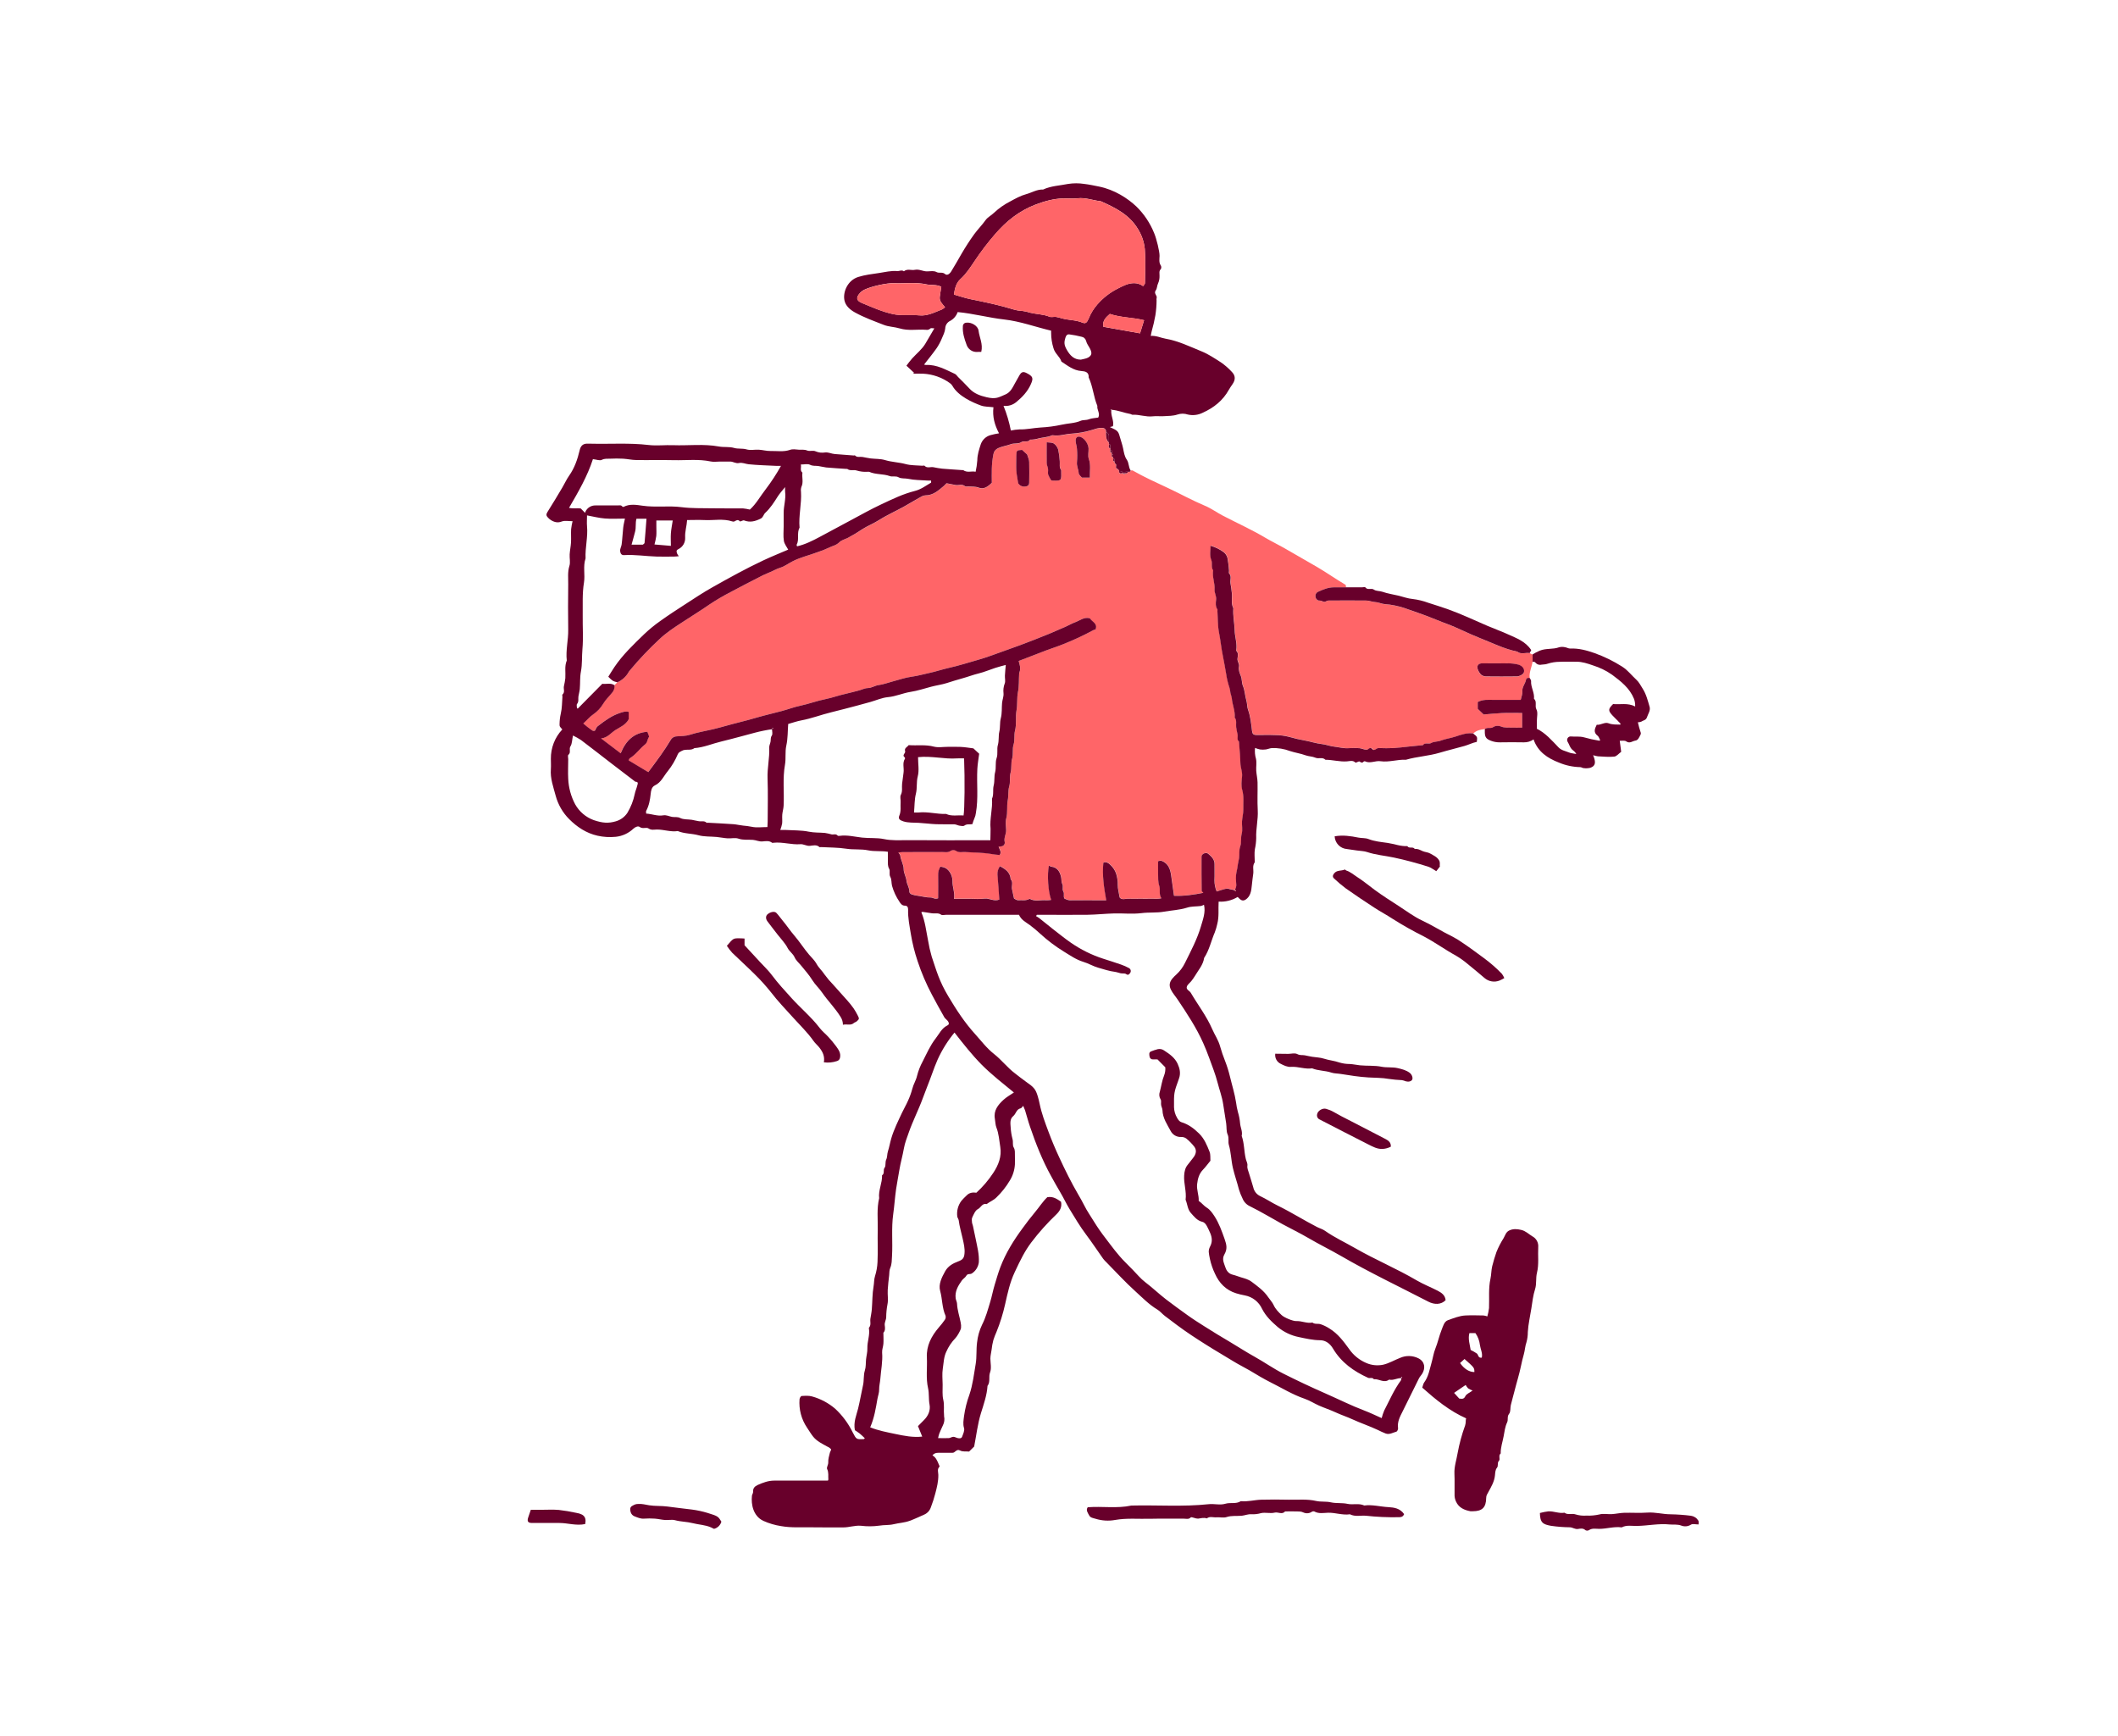 <svg width="416" height="341" viewBox="0 0 416 341" fill="none" xmlns="http://www.w3.org/2000/svg">
<path d="M302.455 297.154C302.472 299.101 303.1 299.394 304.647 299.675C305.876 299.855 307.115 299.95 308.356 299.962C308.907 299.988 309.345 300.384 309.944 300.29C310.41 300.215 310.949 300.097 311.401 300.531C311.505 300.588 311.622 300.617 311.74 300.617C311.859 300.617 311.975 300.588 312.08 300.531C312.724 300.089 313.429 300.27 314.102 300.27C315.584 300.27 317.033 299.77 318.523 299.982C319.486 299.471 320.511 299.724 321.528 299.695C323.667 299.661 325.788 299.184 327.935 299.408C328.702 299.483 329.457 299.333 330.25 299.635C330.555 299.752 330.883 299.795 331.207 299.762C331.532 299.729 331.845 299.621 332.121 299.445C332.456 299.227 333.041 299.405 333.621 299.405C333.621 299.135 333.683 298.814 333.561 298.633C333.402 298.38 333.191 298.165 332.942 298.004C332.693 297.842 332.412 297.737 332.118 297.697C330.792 297.529 329.459 297.434 328.123 297.41C326.589 297.41 325.107 296.964 323.556 297.076C322.051 297.186 320.531 297.076 319.012 297.114C318.197 297.137 317.388 297.329 316.575 297.378C315.763 297.427 314.922 297.223 314.176 297.433C313.327 297.628 312.455 297.708 311.585 297.668C310.855 297.722 310.121 297.639 309.421 297.421C308.76 297.18 307.945 297.608 307.28 297.099C306.207 297.289 305.19 296.781 304.136 296.829C303.569 296.898 303.007 297.006 302.455 297.154Z" fill="#68002B"/>
<path d="M289.366 144.063C289.994 143.431 290.803 143.285 291.638 143.202C292.104 142.788 292.791 143.127 293.189 142.863C293.419 142.703 293.685 142.603 293.963 142.571C294.241 142.54 294.522 142.578 294.782 142.682C295.475 142.969 296.134 142.88 296.809 142.909C297.548 142.94 298.286 142.909 298.974 142.909V140.037C297.613 140.037 296.295 139.997 294.983 140.052C293.671 140.106 292.427 140.247 291.411 140.339C290.911 139.862 290.573 139.54 290.249 139.227V137.889C291.272 137.332 292.339 137.473 293.387 137.464C294.33 137.464 295.276 137.464 296.227 137.464H298.681C298.812 136.856 299.042 136.362 298.996 135.897C298.9 134.955 299.587 134.306 299.735 133.464C299.786 133.177 300.141 133.114 300.442 133.157C300.317 132.049 300.837 131.055 301.01 129.998V128.563L300.442 128.276C299.635 128.129 298.758 128.609 298.008 127.988C295.409 127.46 293.041 126.265 290.598 125.301C288.406 124.439 286.31 123.322 284.089 122.501C282.86 122.044 281.655 121.522 280.431 121.065C279.207 120.609 277.955 120.172 276.722 119.741C275.519 119.278 274.268 118.949 272.994 118.762C272.38 118.693 271.699 118.69 271.136 118.475C270.71 118.337 270.268 118.253 269.821 118.225C269.336 118.168 268.859 117.967 268.376 117.961C265.871 117.932 263.366 117.941 260.861 117.961C260.617 117.961 260.37 118.222 260.129 118.214C259.845 118.214 259.546 117.967 259.254 117.967C259.069 117.99 258.882 117.945 258.728 117.839C258.574 117.734 258.463 117.575 258.416 117.392C258.329 117.17 258.333 116.923 258.427 116.704C258.521 116.485 258.697 116.312 258.916 116.224C259.884 115.773 260.864 115.342 261.963 115.362C262.767 115.362 263.571 115.362 264.374 115.362C264.34 115.187 264.374 114.906 264.266 114.848C262.355 113.726 260.549 112.439 258.635 111.325C256.461 110.06 254.284 108.806 252.103 107.563C250.916 106.888 249.68 106.303 248.507 105.605C245.824 104.011 242.987 102.733 240.223 101.298C239.013 100.669 237.892 99.842 236.642 99.322C234.171 98.291 231.84 96.982 229.42 95.856C227.077 94.765 224.726 93.697 222.476 92.41C222.368 92.35 222.192 92.41 222.056 92.41C222.03 92.841 221.704 92.654 221.488 92.697C221.462 93.128 221.136 92.942 220.92 92.985L220.826 93.223L220.636 92.985C220.352 92.876 219.918 93.252 219.784 92.697V92.41C219.69 92.316 219.594 92.221 219.5 92.123C218.952 91.991 219.324 91.549 219.216 91.262C219.122 91.167 219.026 91.072 218.932 90.975V90.687C218.506 90.664 218.691 90.331 218.648 90.113V89.826C218.222 89.803 218.407 89.47 218.364 89.252V88.965C217.938 88.942 218.123 88.608 218.08 88.39V88.103C217.532 87.971 217.904 87.529 217.796 87.242V86.954C217.208 86.4 217.228 85.671 217.228 84.944C217.252 84.841 217.253 84.734 217.23 84.631C217.207 84.528 217.162 84.431 217.096 84.348C217.031 84.265 216.949 84.198 216.854 84.152C216.76 84.106 216.657 84.083 216.552 84.083C215.811 83.985 215.132 84.298 214.445 84.485C213.16 84.875 211.836 85.116 210.497 85.203C209.251 85.249 208.046 85.737 206.786 85.519C206.74 85.506 206.692 85.506 206.646 85.519C205.82 85.903 204.914 85.918 204.048 86.119C203.487 86.297 202.903 86.385 202.315 86.38C201.881 87.032 201.123 86.486 200.529 86.9C200.032 87.25 199.186 87.038 198.564 87.267C197.74 87.572 196.86 87.678 196.048 88.049C195.805 88.153 195.592 88.317 195.428 88.526C195.264 88.736 195.155 88.983 195.11 89.246C194.927 90.197 194.824 91.163 194.801 92.132C194.755 93.036 194.801 93.947 194.801 94.851C193.872 95.756 193.159 96.152 192.245 95.81C191.549 95.552 190.896 95.626 190.22 95.569C189.987 95.549 189.678 95.644 189.536 95.523C188.939 95.018 188.263 95.408 187.641 95.282L185.915 94.934C185.665 95.187 185.54 95.334 185.395 95.457C184.324 96.359 183.299 97.318 181.751 97.315C181.345 97.315 180.919 97.585 180.541 97.797C179.496 98.372 178.485 99.012 177.44 99.583C175.782 100.488 174.046 101.272 172.453 102.283C171.473 102.906 170.391 103.305 169.437 103.922C168.478 104.561 167.485 105.145 166.461 105.671C165.91 105.944 165.24 106.096 164.834 106.512C164.22 107.141 163.414 107.233 162.715 107.606C162.002 107.943 161.268 108.23 160.517 108.468C158.921 109.077 157.237 109.441 155.706 110.228C154.882 110.647 154.118 111.242 153.252 111.5C152.434 111.744 151.741 112.207 150.958 112.494C150.186 112.807 149.434 113.166 148.705 113.57C146.948 114.475 145.181 115.368 143.446 116.313C142.071 117.02 140.735 117.802 139.444 118.656C137.65 119.908 135.784 121.039 133.96 122.245C132.418 123.265 130.836 124.276 129.507 125.548C127.47 127.439 125.554 129.46 123.771 131.598C123.677 131.698 123.591 131.805 123.515 131.919C123.012 132.856 122.212 133.593 121.243 134.013L120.675 134.587C120.701 134.86 120.67 135.136 120.583 135.396C120.496 135.656 120.355 135.894 120.17 136.095C119.602 136.821 118.892 137.459 118.432 138.245C117.951 139.055 117.301 139.748 116.529 140.278C115.776 140.795 115.271 141.459 114.541 142.099C115.085 142.574 115.654 143.02 116.245 143.434C116.429 143.552 116.864 143.721 116.994 143.173C117.096 142.911 117.274 142.688 117.506 142.533C118.809 141.519 120.138 140.557 121.734 140.032C122.302 139.845 122.836 139.641 123.47 139.825V141.243C122.876 142.375 121.794 142.788 120.88 143.362C119.965 143.937 119.306 144.919 118.04 145.031L121.882 147.957C122.887 145.479 124.461 143.937 127.113 143.73C127.244 144.146 127.536 144.617 127.417 144.784C127.093 145.229 127.184 145.82 126.67 146.22C125.608 147.049 124.85 148.23 123.66 148.942C123.563 148.996 123.532 149.166 123.441 149.338L127.304 151.655C128.141 150.507 128.965 149.441 129.746 148.333C130.416 147.38 131.069 146.409 131.666 145.404C131.783 145.175 131.96 144.982 132.177 144.845C132.394 144.709 132.643 144.634 132.898 144.629C133.75 144.563 134.662 144.58 135.468 144.319C136.951 143.839 138.484 143.598 139.987 143.242C141.711 142.834 143.395 142.297 145.116 141.887C146.317 141.599 147.504 141.258 148.691 140.916C150.307 140.451 151.946 140.083 153.568 139.644C154.757 139.322 155.919 138.877 157.12 138.624C158.824 138.268 160.432 137.651 162.124 137.315C163.428 137.057 164.68 136.597 165.97 136.301C166.822 136.106 167.674 135.862 168.548 135.652C169.187 135.5 169.778 135.179 170.468 135.144C171.158 135.11 171.78 134.656 172.502 134.57C173.413 134.444 174.296 134.113 175.194 133.878C176.475 133.542 177.75 133.082 179.045 132.913C180.209 132.758 181.334 132.428 182.453 132.192C183.731 131.925 185.009 131.477 186.284 131.196C188.272 130.757 190.212 130.128 192.165 129.576C193.969 129.068 195.73 128.353 197.507 127.741C199.336 127.113 201.131 126.423 202.932 125.731C205.062 124.914 207.165 124.04 209.242 123.11C209.881 122.823 210.495 122.461 211.151 122.219C212.082 121.878 212.926 121.123 214.042 121.447C214.499 122.153 215.629 122.492 215.144 123.632C214.999 123.662 214.858 123.707 214.723 123.767C212.832 124.794 210.881 125.704 208.881 126.492C207.791 126.946 206.655 127.291 205.547 127.71C203.744 128.39 201.949 129.091 200.089 129.806C200.191 130.22 200.302 130.564 200.356 130.917C200.386 131.175 200.38 131.436 200.339 131.693C200.31 131.911 200.191 132.12 200.177 132.339C200.103 133.545 200.194 134.739 199.938 135.963C199.694 137.111 199.859 138.357 199.654 139.572C199.424 140.841 199.708 142.156 199.37 143.474C199.143 144.336 199.37 145.298 199.086 146.228C198.828 147.09 199.112 148.04 198.802 148.985C198.538 149.832 198.751 150.803 198.501 151.73C198.266 152.592 198.501 153.548 198.217 154.487C197.967 155.348 198.115 156.304 197.933 157.232C197.709 158.355 197.953 159.529 197.649 160.704C197.459 161.416 197.595 162.225 197.621 163.001C197.647 163.776 197.138 164.508 197.337 165.324C197.36 165.415 197.364 165.51 197.35 165.603C197.337 165.696 197.305 165.785 197.256 165.865C197.208 165.945 197.144 166.015 197.069 166.07C196.993 166.125 196.908 166.164 196.817 166.185C196.6 166.231 196.38 166.256 196.158 166.26C196.366 166.863 196.795 167.34 196.366 167.9C195.736 167.856 195.109 167.776 194.489 167.661C192.895 167.411 191.262 167.432 189.646 167.317C189.019 167.274 188.368 167.509 187.758 167.061C187.61 166.983 187.446 166.942 187.279 166.942C187.113 166.942 186.948 166.983 186.801 167.061C186.233 167.483 185.634 167.305 185.054 167.311C182.498 167.334 179.942 167.311 177.386 167.325C177.131 167.325 176.875 167.371 176.48 167.409C176.665 167.696 176.827 167.828 176.847 167.983C176.963 168.922 177.511 169.734 177.52 170.731C177.52 171.466 177.98 172.167 178.068 172.933C178.156 173.7 178.684 174.326 178.636 175.139C178.636 175.299 178.886 175.564 179.073 175.63C179.493 175.773 179.928 175.869 180.368 175.917C181.18 176.023 181.967 176.261 182.808 176.244C183.259 176.244 183.699 176.684 184.293 176.391C184.293 174.906 184.313 173.384 184.293 171.865C184.26 171.27 184.416 170.68 184.736 170.18C185.531 170.309 185.915 170.467 186.287 170.897C186.802 171.465 187.091 172.206 187.096 172.976C187.068 174.159 187.607 175.248 187.403 176.497H190.442C191.436 176.497 192.43 176.597 193.418 176.471C194.406 176.345 195.267 177.097 196.306 176.649C196.187 175.007 196.085 173.373 195.94 171.742C195.913 171.157 196.081 170.579 196.417 170.102C197.553 170.676 198.439 171.34 198.535 172.655C199.067 173.229 198.658 173.93 198.788 174.559C198.919 175.187 199.052 175.793 199.189 176.431C199.39 176.575 199.611 176.689 199.845 176.77C200.163 176.833 200.506 176.77 200.833 176.793C201.332 176.833 201.832 176.733 202.279 176.506C203.332 177.1 204.474 176.672 205.567 176.793C205.878 176.796 206.189 176.771 206.496 176.718C205.88 175.139 205.672 171.661 206.056 169.935C206.083 169.974 206.116 170.009 206.155 170.036C206.266 170.109 206.388 170.162 206.516 170.194C207.694 170.317 208.174 171.164 208.427 172.167C208.546 172.643 208.427 173.143 208.694 173.64C208.89 174.019 208.632 174.656 208.85 174.998C209.171 175.5 208.796 176.037 209.114 176.477C209.449 176.583 209.782 176.784 210.117 176.787C212.471 176.816 214.828 176.801 217.308 176.801C216.853 174.297 216.478 171.874 216.74 169.419C217.308 169.131 217.776 169.511 218.08 169.798C218.583 170.254 218.972 170.823 219.216 171.46C219.46 172.2 219.578 172.977 219.563 173.757C219.563 174.524 219.784 175.294 219.937 176.236C220.346 176.81 221.113 176.442 221.778 176.491C222.442 176.54 223.198 176.491 223.905 176.491C224.612 176.491 225.325 176.511 226.035 176.491C226.745 176.471 227.404 176.6 228.142 176.391C227.574 175.572 227.972 174.705 227.73 173.99C227.446 173.154 227.517 172.342 227.492 171.512C227.466 170.682 227.492 169.904 227.492 169.123C227.596 169.082 227.705 169.052 227.815 169.034C227.953 169.016 228.093 169.025 228.227 169.063C229.468 169.571 229.872 170.645 230.048 171.862C230.237 173.202 230.426 174.55 230.616 175.905C232.604 175.997 234.438 175.71 236.372 175.331C236.199 175.127 236.051 175.044 236.051 174.938C236.029 172.692 236.006 170.447 236.026 168.201C236.026 167.673 236.892 167.288 237.326 167.653C237.951 168.178 238.593 168.744 238.573 169.706C238.556 170.757 238.613 171.813 238.556 172.864C238.557 173.621 238.705 174.369 238.994 175.067C239.695 174.857 240.32 174.636 240.964 174.493C241.2 174.441 241.476 174.61 241.737 174.656C241.998 174.702 242.277 174.728 242.546 174.76C242.738 174.451 242.842 174.096 242.847 173.732C242.791 172.922 242.705 172.078 242.879 171.305C242.983 170.868 243.064 170.425 243.123 169.979C243.177 169.488 243.327 169.008 243.393 168.517C243.498 167.745 243.342 166.984 243.631 166.18C243.898 165.439 243.691 164.557 243.915 163.722C244.125 162.966 243.915 162.105 243.972 161.295C244.029 160.485 244.239 159.747 244.225 158.975C244.196 157.674 244.381 156.376 244.003 155.064C243.773 154.271 243.887 153.341 243.981 152.497C244.08 151.586 243.697 150.774 243.66 149.887C243.626 148.54 243.486 147.193 243.393 145.846C243.393 145.754 243.393 145.628 243.347 145.582C242.913 145.194 243.188 144.686 243.106 144.244C243.018 143.756 242.89 143.273 242.822 142.782C242.748 142.148 242.984 141.47 242.538 140.893C242.64 139.589 242.055 138.392 241.97 137.114C241.902 136.766 241.813 136.423 241.703 136.086C241.669 135.725 241.602 135.369 241.501 135.021C241.2 134.13 240.983 133.213 240.851 132.281C240.638 131.133 240.456 129.941 240.215 128.804C239.894 127.296 239.763 125.766 239.465 124.261C239.181 122.854 239.235 121.39 239.141 119.954C239.141 119.859 239.178 119.736 239.141 119.667C238.741 119.078 238.798 118.4 238.886 117.774C238.985 117.042 238.531 116.433 238.582 115.738C238.673 114.472 238.076 113.26 238.298 111.983C237.843 111.371 238.198 110.598 237.946 109.972C237.571 109.056 237.778 108.181 237.795 107.164C238.733 107.425 239.616 107.859 240.399 108.442C240.753 108.724 241.003 109.117 241.112 109.559C241.262 110.371 241.364 111.19 241.419 112.014C241.439 112.204 241.339 112.476 241.436 112.588C241.987 113.163 241.592 113.863 241.7 114.492C241.816 115.164 241.916 115.845 241.984 116.525C242.078 117.487 241.78 118.492 242.268 119.417C242.143 120.876 242.49 122.306 242.524 123.747C242.555 125.057 243.046 126.332 242.836 127.644C242.836 127.69 242.816 127.762 242.836 127.784C243.285 128.204 243.168 128.769 243.092 129.243C242.995 129.849 243.501 130.3 243.376 130.848C243.236 131.532 243.512 132.178 243.731 132.715C243.998 133.37 243.884 134.042 244.154 134.69C244.529 135.584 244.551 136.62 244.83 137.562C245 138.136 244.949 138.78 245.134 139.299C245.631 140.686 245.773 142.116 245.943 143.549C246.008 144.109 246.227 144.324 246.838 144.33C248.067 144.345 249.3 144.293 250.529 144.347C251.438 144.354 252.343 144.471 253.225 144.695C254.239 144.996 255.27 145.241 256.312 145.427C257.448 145.631 258.567 146.001 259.739 146.142C260.549 146.231 261.358 146.57 262.216 146.653C263.122 146.745 264.008 146.998 264.939 146.94C265.646 146.884 266.357 146.884 267.064 146.94C267.547 146.981 267.984 147.245 268.509 147.248C268.884 147.248 269.12 146.556 269.603 147.116C270.014 147.598 270.404 146.9 270.852 146.915C271.846 146.946 272.84 146.96 273.831 146.915C274.822 146.869 275.74 146.734 276.694 146.627L279.557 146.34C279.98 145.731 280.676 146.228 281.229 145.904C281.738 145.602 282.453 145.686 283.027 145.462C283.981 145.094 284.99 144.976 285.958 144.655C287.02 144.31 288.156 143.894 289.366 144.063ZM294.1 130.28C295.401 130.337 296.832 130.139 298.241 130.567C298.991 130.788 299.488 131.385 299.306 132.06C299.204 132.436 298.482 132.87 297.86 132.873C295.872 132.873 293.91 132.89 291.933 132.873C291.579 132.884 291.231 132.778 290.942 132.571C290.62 132.263 290.377 131.879 290.235 131.454C289.996 130.757 290.374 130.306 291.155 130.306C292.095 130.271 293.038 130.28 294.1 130.28ZM212.494 93.812C212.284 93.539 211.883 93.254 211.869 92.95C211.835 92.206 211.44 91.549 211.528 90.771C211.6 89.911 211.6 89.046 211.528 88.186C211.497 87.646 211.287 87.118 211.27 86.581C211.25 85.863 211.713 85.596 212.358 85.878C213.076 86.191 213.778 87.259 213.806 88.115C213.826 88.784 213.638 89.516 213.849 90.125C214.289 91.376 214.01 92.588 214.053 93.817L212.494 93.812ZM206.465 94.349C206.236 93.995 206.045 93.618 205.897 93.223C205.797 92.87 205.914 92.462 205.865 92.089C205.817 91.715 205.615 91.313 205.604 90.923C205.57 89.605 205.604 88.287 205.604 86.857C206.152 86.94 206.678 86.88 207.007 87.109C207.413 87.4 207.713 87.818 207.859 88.298C208.025 89.054 208.127 89.822 208.166 90.596C208.228 91.17 208.018 91.81 208.45 92.318C208.45 94.329 208.677 94.463 206.712 94.377C206.629 94.373 206.546 94.362 206.465 94.346V94.349ZM200.751 88.364L201.762 89.269C201.938 89.88 202.148 90.305 202.162 90.736C202.208 92.115 202.196 93.493 202.162 94.871C202.162 95.267 201.904 95.5 201.458 95.552C201.181 95.605 200.894 95.574 200.635 95.462C200.375 95.35 200.154 95.162 200.001 94.923C199.862 94.01 199.686 93.2 199.632 92.39C199.569 91.445 199.612 90.492 199.632 89.542C199.632 88.465 199.671 88.442 200.751 88.361V88.364Z" fill="#FF6568"/>
<path d="M121.247 134.01C122.216 133.591 123.016 132.853 123.519 131.917C123.595 131.803 123.681 131.695 123.775 131.595C125.558 129.458 127.474 127.437 129.511 125.545C130.852 124.273 132.422 123.248 133.964 122.243C135.788 121.037 137.656 119.906 139.448 118.654C140.739 117.799 142.075 117.017 143.45 116.31C145.185 115.366 146.952 114.473 148.71 113.568C149.438 113.164 150.19 112.804 150.962 112.491C151.745 112.204 152.438 111.742 153.256 111.498C154.122 111.239 154.886 110.636 155.71 110.226C157.241 109.439 158.925 109.077 160.521 108.465C161.272 108.228 162.006 107.94 162.719 107.604C163.415 107.231 164.224 107.139 164.838 106.51C165.244 106.094 165.914 105.936 166.465 105.669C167.486 105.135 168.477 104.543 169.433 103.897C170.387 103.279 171.469 102.88 172.449 102.257C174.042 101.246 175.777 100.462 177.436 99.558C178.481 98.984 179.492 98.349 180.537 97.772C180.915 97.559 181.341 97.29 181.747 97.29C183.295 97.29 184.32 96.333 185.39 95.432C185.535 95.308 185.66 95.162 185.91 94.909L187.645 95.248C188.267 95.374 188.943 94.984 189.54 95.489C189.682 95.61 189.991 95.515 190.224 95.535C190.9 95.592 191.553 95.518 192.249 95.776C193.166 96.118 193.879 95.722 194.805 94.817C194.805 93.913 194.768 93.002 194.805 92.098C194.828 91.129 194.931 90.163 195.114 89.212C195.159 88.949 195.268 88.701 195.432 88.492C195.596 88.283 195.809 88.119 196.052 88.014C196.872 87.644 197.756 87.538 198.568 87.233C199.19 87.004 200.036 87.216 200.533 86.866C201.127 86.452 201.885 86.998 202.319 86.346C202.907 86.351 203.491 86.263 204.052 86.085C204.918 85.884 205.824 85.869 206.65 85.485C206.696 85.472 206.744 85.472 206.79 85.485C208.05 85.703 209.255 85.215 210.501 85.169C211.84 85.082 213.164 84.841 214.449 84.451C215.131 84.264 215.815 83.951 216.556 84.049C216.661 84.049 216.764 84.072 216.858 84.118C216.953 84.164 217.035 84.231 217.101 84.314C217.166 84.397 217.211 84.494 217.234 84.597C217.257 84.7 217.256 84.807 217.232 84.91C217.408 84.941 217.564 85.04 217.67 85.184C217.776 85.329 217.822 85.51 217.8 85.689C217.786 86.099 217.8 86.51 217.8 86.92V87.208C218.348 87.343 217.976 87.782 218.084 88.069V88.356C218.507 88.382 218.325 88.715 218.368 88.93V89.218C218.791 89.243 218.609 89.577 218.652 89.792V90.079C219.075 90.105 218.893 90.438 218.936 90.653V90.941C219.03 91.038 219.126 91.133 219.22 91.228C219.328 91.515 218.956 91.957 219.504 92.089C219.598 92.187 219.694 92.281 219.788 92.376V92.663C220.072 92.775 220.507 92.399 220.64 92.951H220.924C220.947 92.523 221.276 92.709 221.492 92.663C221.708 92.618 222.034 92.807 222.06 92.376C221.628 91.742 221.776 90.941 221.299 90.254C220.884 89.663 220.751 88.876 220.603 88.118C220.455 87.36 220.166 86.59 219.956 85.821C219.64 84.652 219.498 84.566 217.993 83.877L218.592 83.716C218.876 82.665 218.11 81.665 218.286 80.474C218.257 80.385 218.311 80.431 218.368 80.474L218.24 80.6C218.194 80.546 218.152 80.489 218.115 80.428C218.115 80.428 218.169 80.371 218.286 80.471C219.643 80.583 220.819 81.103 222.052 81.315C222.179 81.338 222.299 81.462 222.415 81.456C223.764 81.381 225.056 81.927 226.419 81.766C227.118 81.68 227.839 81.786 228.547 81.74C229.455 81.683 230.41 81.706 231.253 81.419C231.923 81.19 232.648 81.19 233.318 81.419C234.31 81.642 235.348 81.513 236.257 81.051C238.418 80.072 240.196 78.662 241.369 76.543C241.588 76.152 241.852 75.785 242.104 75.414C242.672 74.584 242.672 73.8 241.985 73.077C241.329 72.354 240.592 71.711 239.79 71.159C238.566 70.378 237.353 69.553 235.993 69.002C233.673 68.057 231.418 66.949 228.913 66.515C227.996 66.358 227.132 65.895 226.027 65.97C226.087 65.648 226.124 65.358 226.201 65.08C226.498 64.04 226.742 62.986 226.931 61.921C227.081 60.961 227.16 59.99 227.166 59.018C227.143 58.876 227.143 58.732 227.166 58.59C227.382 58.044 226.536 57.66 227.004 57.028C227.288 56.66 227.24 56.075 227.462 55.65C227.666 55.189 227.763 54.687 227.746 54.182C227.768 53.731 227.581 53.252 228.004 52.844C228.06 52.739 228.09 52.621 228.09 52.501C228.09 52.381 228.06 52.263 228.004 52.158C227.587 51.555 227.734 50.889 227.751 50.257C227.771 49.433 227.163 46.906 226.698 45.809C225.905 43.823 224.707 42.028 223.182 40.543C221.503 38.963 218.922 37.252 215.835 36.634C214.872 36.442 213.907 36.23 212.938 36.12C211.903 35.96 210.849 35.96 209.814 36.12C208.164 36.453 206.443 36.499 204.878 37.226C203.68 37.169 202.66 37.835 201.553 38.136C200.445 38.438 199.448 38.998 198.446 39.543C197.278 40.134 196.2 40.889 195.242 41.786C194.72 42.303 193.998 42.647 193.587 43.222C192.896 44.204 192.044 45.039 191.343 46.004C190.446 47.242 189.622 48.534 188.852 49.849C188.182 50.998 187.543 52.172 186.836 53.295C186.501 53.838 186.004 54.156 185.62 53.821C185.075 53.341 184.485 53.74 183.917 53.421C183.445 53.154 182.735 53.275 182.133 53.298C181.301 53.329 180.548 52.813 179.693 52.993C178.986 53.14 178.2 52.729 177.541 53.281C177.098 52.947 176.638 53.281 176.217 53.24C174.993 53.137 173.818 53.447 172.648 53.62C171.293 53.821 169.921 53.975 168.581 54.392C166.454 55.052 165.494 57.419 165.874 59.058C166.107 60.06 166.911 60.801 167.905 61.355C169.72 62.366 171.662 63.052 173.585 63.808C174.565 64.195 175.689 64.192 176.709 64.5C178.413 65.014 180.137 64.652 181.849 64.769C182.009 64.805 182.174 64.799 182.331 64.753C182.488 64.707 182.631 64.622 182.746 64.505C182.846 64.393 183.172 64.488 183.516 64.488C182.888 65.559 182.332 66.498 181.778 67.457C181.105 68.606 180.046 69.416 179.171 70.386C178.748 70.857 178.373 71.371 178.035 71.822L179.529 73.212L179.347 73.396C180.009 73.396 180.673 73.361 181.335 73.396C183.208 73.493 185.015 74.129 186.543 75.228C186.743 75.359 186.912 75.533 187.04 75.736C188.202 77.838 191.121 79.078 192.661 79.644C193.402 79.914 194.251 79.874 195.126 79.983C194.901 81.858 195.364 83.492 196.222 85.103C195.659 85.191 195.1 85.31 194.549 85.459C194.111 85.579 193.707 85.805 193.374 86.118C193.04 86.43 192.787 86.82 192.635 87.254C192.303 88.276 191.959 89.307 191.954 90.412C191.897 91.166 191.788 91.914 191.627 92.652C190.801 92.477 189.951 92.899 189.19 92.333C189.159 92.31 189.097 92.333 189.051 92.333C187.716 92.239 186.382 92.158 185.05 92.046C184.482 91.994 183.897 91.868 183.323 91.759C182.749 91.65 182.102 92.029 181.585 91.472C181.517 91.4 181.301 91.472 181.167 91.472C180.071 91.38 178.935 91.432 177.887 91.147C176.544 90.785 175.155 90.763 173.82 90.358C172.917 90.085 171.918 90.148 170.98 90.033C170.447 89.967 169.924 89.832 169.393 89.746C168.862 89.66 168.365 89.904 167.942 89.459C167.896 89.41 167.76 89.459 167.658 89.459L163.94 89.172C163.31 89.123 162.742 88.798 162.069 88.862C161.432 88.97 160.778 88.892 160.183 88.638C159.72 88.414 159.03 88.683 158.544 88.483C157.976 88.244 157.451 88.359 156.908 88.322C156.366 88.284 155.721 88.161 155.205 88.342C153.921 88.798 152.623 88.549 151.336 88.577C150.573 88.594 149.809 88.368 149.039 88.322C148.269 88.276 147.38 88.485 146.639 88.264C145.81 88.02 144.969 88.207 144.2 87.977C143.189 87.69 142.169 87.882 141.186 87.69C138.202 87.144 135.203 87.549 132.212 87.437C130.605 87.377 128.977 87.584 127.384 87.397C123.59 86.952 119.79 87.239 115.996 87.141C115.712 87.126 115.428 87.126 115.144 87.141C114.423 87.202 114.034 87.647 113.855 88.414C113.437 90.2 112.849 91.911 111.776 93.433C111.267 94.154 110.907 94.981 110.452 95.745C109.492 97.356 108.538 98.966 107.533 100.549C107.249 100.991 107.263 101.289 107.612 101.643C107.979 102.052 108.451 102.35 108.976 102.504C109.437 102.639 109.93 102.606 110.37 102.412C110.961 102.211 111.671 102.363 112.457 102.363C112.33 102.886 112.235 103.417 112.173 103.951C112.128 104.813 112.199 105.674 112.151 106.536C112.108 107.314 111.935 108.083 111.889 108.859C111.844 109.634 112.057 110.447 111.838 111.142C111.458 112.359 111.622 113.562 111.605 114.768C111.569 117.735 111.557 120.704 111.605 123.67C111.642 125.7 111.094 127.69 111.321 129.726C110.85 130.849 111.117 132.023 111.037 133.195C110.974 133.734 110.879 134.269 110.753 134.797C110.648 135.331 111.012 135.946 110.469 136.414C110.398 136.477 110.469 136.701 110.469 136.833C110.379 137.941 110.404 139.081 110.146 140.15C109.993 140.82 109.912 141.506 109.904 142.194C109.89 142.668 109.904 142.665 110.444 143.26C108.975 144.817 108.169 146.894 108.197 149.046C108.197 149.715 108.246 150.39 108.197 151.056C108.05 152.882 108.683 154.565 109.137 156.27C109.604 158.01 110.515 159.594 111.779 160.865C113.312 162.404 115.135 163.639 117.373 164.138C118.548 164.399 119.755 164.469 120.952 164.348C122.24 164.212 123.449 163.655 124.397 162.763C124.814 162.378 125.351 162.189 125.641 162.415C126.231 162.863 126.918 162.415 127.367 162.703C127.935 163.093 128.461 162.927 128.986 162.921C130.378 162.904 131.727 163.441 133.127 163.225C134.425 163.765 135.844 163.676 137.188 164.044C138.324 164.354 139.559 164.268 140.749 164.38C141.47 164.448 142.183 164.604 142.905 164.652C143.626 164.701 144.384 164.483 145.02 164.704C145.989 165.04 146.94 164.871 147.897 164.954C148.525 165.006 149.099 165.321 149.769 165.258C150.391 165.201 151.067 165.069 151.643 165.517C151.703 165.563 151.828 165.534 151.927 165.517C153.702 165.324 155.435 165.942 157.207 165.804C157.849 165.755 158.397 166.186 159.078 166.123C159.686 166.065 160.387 165.835 160.953 166.369C161.004 166.418 161.137 166.369 161.237 166.369C162.901 166.464 164.585 166.436 166.224 166.691C167.661 166.918 169.123 166.717 170.501 167.004C171.793 167.271 173.074 167.07 174.388 167.291C174.388 167.88 174.374 168.44 174.388 169.014C174.403 169.588 174.334 170.091 174.641 170.634C174.894 171.087 174.562 171.679 174.885 172.259C175.141 172.713 175.062 173.408 175.206 173.982C175.521 175.096 176.013 176.151 176.663 177.106C176.882 177.459 177.172 177.89 177.759 177.873C178.2 177.873 178.376 178.209 178.362 178.648C178.31 180.27 178.646 181.844 178.901 183.438C179.2 185.251 179.644 187.036 180.23 188.776C180.978 191.045 181.917 193.245 183.036 195.352C183.826 196.843 184.638 198.321 185.473 199.785C185.655 200.104 186.041 200.308 186.225 200.624C186.37 200.862 186.509 201.198 186.049 201.411C184.964 201.942 184.473 203.056 183.777 203.949C182.701 205.319 182.014 206.933 181.221 208.477C180.737 209.369 180.365 210.32 180.117 211.306C179.915 212.196 179.415 212.934 179.199 213.804C178.983 214.618 178.698 215.411 178.347 216.176C177.995 216.986 177.538 217.749 177.163 218.551C176.396 220.19 175.581 221.816 175.064 223.556C174.812 224.417 174.67 225.296 174.394 226.14C174.229 226.651 174.295 227.254 174.07 227.725C173.815 228.265 174.033 228.954 173.766 229.304C173.383 229.801 173.82 230.485 173.247 230.826C173.306 232.36 172.486 233.778 172.679 235.326C172.182 237.373 172.44 239.458 172.395 241.526C172.349 243.593 172.452 245.741 172.355 247.843C172.314 248.792 172.148 249.732 171.861 250.637C171.656 251.272 171.699 251.984 171.577 252.664C171.324 254.129 171.355 255.642 171.236 257.132C171.188 257.764 171.046 258.39 170.952 259.022C170.873 259.596 171.151 260.251 170.668 260.773C170.645 260.799 170.668 260.868 170.668 260.914C170.887 262.238 170.316 263.498 170.361 264.816C170.387 265.537 170.18 266.252 170.103 266.993C170.026 267.734 170.103 268.429 169.862 269.187C169.578 270.086 169.722 271.122 169.509 272.058C169.166 273.589 168.91 275.14 168.535 276.667C168.212 277.98 167.601 279.252 167.908 280.897C168.112 281.035 168.493 281.259 168.836 281.532C169.18 281.804 169.518 282.155 169.856 282.471C169.754 282.574 169.722 282.637 169.688 282.637C168.192 282.726 168.206 282.718 167.462 281.285C166.613 279.555 165.458 277.998 164.054 276.69C162.737 275.562 161.194 274.736 159.53 274.272C158.882 274.077 158.144 274.135 157.454 274.175C157.298 274.175 157.053 274.588 157.039 274.821C156.884 276.786 157.399 278.746 158.499 280.374C158.905 280.969 159.266 281.603 159.714 282.16C160.441 283.062 161.478 283.55 162.463 284.099C162.752 284.212 163.011 284.392 163.219 284.624C163.304 284.756 163.048 285.087 162.992 285.339C162.847 285.962 162.64 286.562 162.679 287.232C162.705 287.662 162.304 288.211 162.461 288.524C162.801 289.216 162.637 289.899 162.699 290.58C162.699 290.62 162.668 290.663 162.614 290.795H158.005C156.017 290.795 154.029 290.778 152.041 290.795C150.905 290.795 149.865 291.189 148.84 291.642C148.23 291.929 147.866 292.285 147.917 293.018C147.934 293.262 147.716 293.514 147.69 293.773C147.505 295.513 147.954 297.75 149.905 298.689C151.037 299.202 152.234 299.554 153.461 299.737C155.469 300.093 157.459 299.921 159.459 299.967C161.458 300.013 163.528 299.967 165.562 299.987C166.769 300.004 167.913 299.55 169.14 299.665C170.316 299.811 171.505 299.804 172.679 299.642C173.642 299.479 174.627 299.579 175.541 299.355C176.572 299.105 177.635 299.068 178.665 298.695C179.696 298.321 180.602 297.873 181.568 297.451C181.873 297.312 182.145 297.108 182.366 296.854C182.587 296.6 182.753 296.302 182.852 295.978C183.186 295.111 183.471 294.225 183.704 293.325C184.019 292.136 184.317 290.944 184.3 289.687C184.3 289.155 184.016 288.538 184.53 288.061C184.584 288.01 184.445 287.746 184.379 287.588C184.095 286.907 183.828 286.218 183.141 285.839C183.641 285.213 184.294 285.339 184.908 285.331C185.427 285.331 185.95 285.331 186.47 285.331C186.659 285.319 186.848 285.319 187.038 285.331C187.606 285.397 187.833 284.469 188.597 284.891C189.085 285.153 189.773 285.035 190.343 285.087L191.337 284.104C191.775 281.868 192.013 279.679 192.672 277.543C193.209 275.8 193.842 274.051 193.959 272.193C194.566 271.407 194.126 270.425 194.464 269.534C194.765 268.742 194.541 267.74 194.521 266.832C194.521 266.226 194.697 265.655 194.762 265.078C194.829 264.443 194.944 263.814 195.106 263.197C195.281 262.65 195.486 262.114 195.722 261.592C196.441 259.819 197.011 257.988 197.426 256.119C197.9 254.017 198.346 251.886 199.292 249.876C200.499 247.292 201.28 245.732 202.53 244.05C204.025 242.073 205.678 240.223 207.471 238.519C208.175 237.833 208.621 237.083 208.4 236.024C207.633 235.507 206.869 234.921 205.705 235.131C204.816 235.966 204.109 237.101 203.257 238.111C202.405 239.122 201.658 240.121 200.894 241.161C199.116 243.564 197.537 246.08 196.466 248.914C196.04 250.043 195.719 251.185 195.37 252.331C195.021 253.477 194.825 254.594 194.49 255.697C194.027 257.213 193.624 258.755 192.885 260.193C192.362 261.29 192.03 262.471 191.905 263.682C191.721 265.089 191.871 266.508 191.638 267.872C191.292 269.902 191.07 271.949 190.394 273.939C189.899 275.29 189.549 276.691 189.349 278.117C189.258 278.936 189.094 279.648 189.349 280.486C189.497 280.963 189.168 281.615 188.977 282.16C188.844 282.539 188.446 282.519 188.125 282.448C187.804 282.376 187.54 282.192 187.248 282.192C186.955 282.192 186.666 282.425 186.37 282.445C185.714 282.488 185.055 282.445 184.252 282.445C184.312 282.136 184.393 281.832 184.493 281.534C184.706 281 184.953 280.483 185.189 279.961C185.481 279.403 185.566 278.758 185.427 278.143C185.427 278.097 185.427 278.048 185.427 278C185.314 276.977 185.518 275.958 185.271 274.916C185.047 273.968 185.16 272.94 185.146 271.946C185.132 270.893 185.016 269.819 185.177 268.788C185.351 267.685 185.359 266.531 185.859 265.491C186.294 264.491 186.905 263.58 187.662 262.801C187.995 262.479 188.688 261.27 188.756 260.822C188.793 260.468 188.772 260.11 188.693 259.763C188.455 258.522 188.029 257.322 187.972 256.03C187.955 255.682 187.753 255.349 187.705 254.999C187.52 253.629 188.174 252.535 188.918 251.493C189.162 251.148 189.596 250.918 189.79 250.562C190.057 250.063 190.545 250.347 190.903 250.097C191.269 249.856 191.579 249.537 191.811 249.164C192.044 248.79 192.194 248.37 192.252 247.932C192.354 246.344 191.925 244.819 191.63 243.297C191.468 242.47 191.266 241.638 191.104 240.799C191.031 240.59 190.97 240.377 190.92 240.162C190.894 239.811 190.818 239.398 190.96 239.111C191.244 238.508 191.553 237.732 192.07 237.471C192.664 237.184 192.922 236.256 193.791 236.483C194.396 236.015 195.114 235.76 195.691 235.197C196.725 234.208 197.62 233.079 198.349 231.843C198.936 230.89 199.276 229.804 199.34 228.684C199.34 228.11 199.363 227.536 199.34 226.961C199.318 226.387 199.417 225.887 199.093 225.339C198.832 224.9 199.036 224.294 198.872 223.722C198.674 222.971 198.552 222.201 198.508 221.425C198.451 220.653 198.315 219.777 199.002 219.211C199.57 218.755 199.619 217.839 200.473 217.672C200.627 217.643 200.757 217.416 200.97 217.187C201.104 217.467 201.224 217.755 201.328 218.048C201.658 219.108 201.928 220.187 202.291 221.236C203.427 224.584 204.722 227.877 206.443 230.981C207.045 232.073 207.65 233.161 208.286 234.232C208.922 235.303 209.442 236.429 210.092 237.497C211.123 239.182 212.123 240.88 213.316 242.465C214.509 244.05 215.551 245.641 216.675 247.223C216.878 247.483 217.101 247.726 217.343 247.949C219.214 249.847 221.018 251.826 222.989 253.606C224.377 254.861 225.692 256.228 227.322 257.201C227.865 257.526 228.274 258.063 228.788 258.45C229.577 259.062 230.381 259.654 231.182 260.254C233.014 261.623 234.922 262.867 236.862 264.087C238.665 265.236 240.511 266.292 242.326 267.409C243.334 268.027 244.416 268.558 245.45 269.158C246.779 269.951 248.114 270.769 249.483 271.455C251.718 272.567 253.853 273.899 256.239 274.715C257.227 275.053 258.128 275.642 259.079 276.064C260.164 276.538 261.291 276.908 262.365 277.405C263.438 277.902 264.574 278.267 265.642 278.761C267.278 279.51 268.985 280.079 270.612 280.842C271.129 281.084 271.634 281.354 272.168 281.546C272.912 281.816 273.588 281.354 274.264 281.184C274.426 281.147 274.625 280.719 274.594 280.501C274.418 279.28 274.943 278.284 275.46 277.262C276.553 275.091 277.607 272.897 278.697 270.723C278.876 270.361 279.186 270.071 279.387 269.718C279.975 268.682 279.884 267.421 278.578 266.766C278.028 266.494 277.427 266.345 276.814 266.329C276.202 266.313 275.594 266.431 275.031 266.674C273.895 267.114 272.802 267.78 271.623 268.041C270.535 268.257 269.408 268.141 268.385 267.708C266.995 267.128 265.802 266.152 264.949 264.9C263.861 263.398 262.74 261.911 261.127 260.928C260.574 260.564 259.978 260.275 259.352 260.067C258.843 259.921 258.25 260.13 257.773 259.751C256.693 259.972 255.691 259.412 254.623 259.464C253.939 259.493 252.212 258.769 251.709 258.275C251.121 257.701 250.528 257.127 250.167 256.34C249.912 255.765 249.451 255.3 249.096 254.778C248.244 253.506 247.023 252.638 245.828 251.737C245.194 251.26 244.47 251.088 243.763 250.875C243.209 250.714 242.675 250.479 242.133 250.356C241.204 250.143 240.826 249.419 240.611 248.722C240.395 248.024 239.963 247.286 240.486 246.373C241.079 245.322 240.951 244.538 240.525 243.34C239.977 241.798 239.432 240.245 238.537 238.867C238.134 238.252 237.668 237.58 237.066 237.215C236.464 236.851 236.055 236.265 235.439 235.854C235.504 234.74 234.999 233.695 235.13 232.558C235.254 231.49 235.513 230.525 236.283 229.729C236.794 229.201 237.228 228.598 237.739 227.975C237.697 227.418 237.788 226.755 237.575 226.215C237.066 224.925 236.541 223.63 235.51 222.62C234.479 221.609 233.4 220.802 232.011 220.388C231.676 220.288 231.369 219.877 231.185 219.527C230.82 218.905 230.616 218.2 230.591 217.477C230.577 214.671 230.532 214.66 231.56 211.849C231.946 210.795 231.716 209.838 231.307 208.945C230.779 207.774 229.748 207.027 228.711 206.361C228.531 206.219 228.322 206.117 228.1 206.064C227.877 206.011 227.646 206.008 227.422 206.054C226.954 206.174 226.495 206.325 226.047 206.508C225.613 206.711 225.738 207.185 225.792 207.527C225.815 207.691 225.901 207.84 226.032 207.941C226.163 208.042 226.327 208.087 226.49 208.067C226.774 208.05 227.058 208.067 227.342 208.067L228.879 209.62C228.922 210.155 228.846 210.693 228.654 211.194C228.237 212.216 228.086 213.345 227.802 214.421C227.713 214.666 227.68 214.929 227.707 215.189C227.733 215.449 227.818 215.699 227.956 215.92C228.138 216.179 227.998 216.653 228.058 217.02C228.118 217.388 228.311 217.706 228.322 218.051C228.37 219.607 229.245 220.836 229.927 222.117C230.121 222.492 230.417 222.803 230.78 223.013C231.144 223.223 231.559 223.324 231.977 223.303C232.333 223.285 232.686 223.386 232.98 223.59C233.567 224.065 234.098 224.605 234.564 225.201C235.09 225.896 234.945 226.674 234.323 227.427C233.974 227.851 233.667 228.308 233.312 228.724C232.784 229.345 232.633 230.068 232.582 230.867C232.48 232.469 233.076 234.025 232.866 235.628C233.23 236.489 233.241 237.503 233.883 238.212C234.525 238.921 235.11 239.725 236.138 239.966C236.621 240.081 236.907 240.512 237.123 240.951C237.339 241.391 237.521 241.744 237.691 242.152C238.058 243.013 238.171 243.875 237.691 244.788C237.254 245.649 237.407 246.04 237.646 247.28C237.865 248.28 238.2 249.251 238.643 250.172C239.452 251.998 240.812 253.402 242.8 254.008C243.351 254.177 243.912 254.313 244.479 254.416C245.215 254.548 245.91 254.857 246.503 255.318C247.096 255.779 247.571 256.378 247.887 257.063C248.631 258.531 249.784 259.616 250.965 260.633C252.165 261.624 253.588 262.3 255.109 262.603C256.475 262.89 257.846 263.211 259.269 263.223C260.405 263.223 261.257 263.918 261.811 264.854C263.441 267.596 265.872 269.313 268.689 270.597C269.07 270.769 269.541 270.448 269.848 270.884C270.851 270.769 271.836 271.72 272.847 270.956C273.659 271.171 274.381 270.634 275.235 270.669H275.173C275.191 270.593 275.219 270.52 275.258 270.453C275.272 270.433 275.372 270.482 275.431 270.499C275.381 270.572 275.314 270.631 275.235 270.672C275.173 270.812 275.235 271.002 275.164 271.094C273.813 272.931 272.912 275.028 271.87 277.041C271.67 277.52 271.504 278.015 271.376 278.519C270.203 278.003 269.104 277.463 267.968 277.032C265.381 276.056 262.916 274.809 260.388 273.701C257.577 272.466 254.8 271.16 252.059 269.781C250.127 268.808 248.347 267.536 246.45 266.482C244.822 265.58 243.263 264.567 241.661 263.61C239.939 262.6 238.235 261.559 236.55 260.489C235.453 259.794 234.363 259.108 233.309 258.35C231.875 257.322 230.449 256.294 229.049 255.22C227.649 254.146 226.348 252.891 224.926 251.814C224.025 251.134 223.301 250.215 222.497 249.405C221.995 248.897 221.495 248.386 220.992 247.883C219.555 246.447 218.371 244.805 217.141 243.191C216.341 242.163 215.595 241.093 214.909 239.984C214.247 238.884 213.489 237.833 212.921 236.67C212.569 235.969 212.163 235.26 211.759 234.568C210.399 232.233 209.204 229.81 208.068 227.358C207.306 225.718 206.596 224.05 205.966 222.355C205.282 220.529 204.586 218.703 204.194 216.779C204.094 216.299 203.981 215.82 203.839 215.343C203.401 213.89 203.089 213.54 201.436 212.394C200.729 211.903 200.065 211.346 199.377 210.829C197.869 209.698 196.713 208.159 195.248 207.01C193.783 205.861 192.729 204.426 191.522 203.093C189.489 200.862 187.83 198.318 186.274 195.702C184.422 192.598 183.951 190.688 182.999 187.883C182.697 186.846 182.458 185.791 182.284 184.724C181.906 182.863 181.716 180.942 180.96 179.171C181.043 179.128 181.134 179.101 181.227 179.093C181.852 179.179 182.471 179.288 183.096 179.38C183.664 179.458 184.277 179.234 184.842 179.642C185.061 179.802 185.487 179.667 185.819 179.667H200.141C200.57 180.673 201.467 181.103 202.263 181.678C202.963 182.198 203.635 182.758 204.273 183.354C205.716 184.68 207.28 185.862 208.945 186.886C210.175 187.636 211.356 188.477 212.799 188.917C213.779 189.204 214.699 189.778 215.727 190.065C216.755 190.352 217.84 190.731 218.947 190.866C219.339 190.915 219.72 191.07 220.109 191.154C220.498 191.237 220.916 191.119 221.177 191.306C221.608 191.613 221.787 191.34 221.972 191.096C222.026 191.02 222.063 190.933 222.082 190.841C222.1 190.749 222.098 190.655 222.077 190.563C222.055 190.472 222.015 190.387 221.958 190.313C221.901 190.239 221.83 190.178 221.748 190.134C221.248 189.86 220.726 189.629 220.188 189.442C219.027 189.037 217.854 188.667 216.687 188.294C214.42 187.561 212.272 186.497 210.311 185.135C209.121 184.308 207.994 183.389 206.844 182.505C206.375 182.143 205.918 181.761 205.455 181.39C204.992 181.02 204.535 180.638 204.063 180.276C203.88 180.148 203.691 180.031 203.495 179.923L203.651 179.665H204.606C207.588 179.665 210.57 179.699 213.549 179.665C215.309 179.639 217.065 179.449 218.825 179.4C220.586 179.352 222.443 179.561 224.221 179.337C225.707 179.151 227.206 179.314 228.646 179.05C230.137 178.783 231.668 178.734 233.139 178.269C233.991 177.982 234.945 178.054 235.848 177.942C236.066 177.886 236.278 177.807 236.479 177.703C236.822 179.174 236.283 180.549 235.879 181.933C235.144 184.454 233.911 186.76 232.755 189.098C232.336 189.965 231.758 190.745 231.051 191.395C230.761 191.646 230.491 191.92 230.245 192.216C229.742 192.853 229.56 193.488 229.961 194.329C230.327 195.076 230.875 195.668 231.321 196.339C233.159 199.085 234.979 201.827 236.331 204.868C236.763 205.838 237.154 206.821 237.515 207.817C238.083 209.396 238.714 210.958 239.137 212.595C239.503 214.031 240.026 215.395 240.247 216.874C240.435 218.134 240.656 219.389 240.838 220.65C240.943 221.379 240.838 222.192 241.122 222.812C241.437 223.53 241.173 224.213 241.363 224.868C241.798 226.35 241.806 227.9 242.158 229.405C242.496 230.841 242.991 232.228 243.354 233.652C243.538 234.244 243.769 234.82 244.044 235.375C244.313 236.055 244.832 236.604 245.493 236.905C247.665 237.976 249.752 239.246 251.868 240.411C253.572 241.342 255.319 242.175 256.98 243.151C259.113 244.4 261.334 245.483 263.47 246.72C269.033 249.945 274.829 252.687 280.541 255.648C281.733 256.268 283.043 256.265 283.934 255.361C283.849 254.376 283.128 253.89 282.369 253.497C281.006 252.791 279.558 252.236 278.24 251.461C274.327 249.164 270.129 247.412 266.196 245.158C264.208 244.01 262.109 243.05 260.215 241.712C259.755 241.391 259.178 241.241 258.673 240.983C256.086 239.653 253.626 238.088 251.005 236.808C249.821 236.233 248.713 235.478 247.52 234.918C247.176 234.758 246.874 234.519 246.637 234.22C246.4 233.921 246.236 233.57 246.157 233.195C245.89 232.256 245.589 231.329 245.305 230.393C245.166 229.916 244.93 229.471 245.004 228.931C245.067 228.48 244.8 228.07 244.695 227.628C244.328 226.129 244.411 224.555 243.882 223.093C244.09 222.232 243.635 221.459 243.57 220.63C243.504 219.868 243.359 219.115 243.135 218.384C242.973 217.775 242.853 217.155 242.778 216.529C242.513 214.789 241.977 213.121 241.573 211.421C241.324 210.388 241.006 209.373 240.622 208.383C240.243 207.438 239.914 206.474 239.637 205.494C239.307 204.276 238.586 203.254 238.094 202.12C236.987 199.567 235.28 197.367 233.883 194.984C233.636 194.559 232.897 194.37 233.119 193.747C233.267 193.339 233.707 193.043 233.994 192.678C234.248 192.362 234.482 192.029 234.695 191.682C235.374 190.533 236.305 189.525 236.507 188.136C237.521 186.602 237.881 184.787 238.597 183.125C238.803 182.583 238.967 182.026 239.088 181.459C239.463 180.024 239.265 178.588 239.353 177.077C240.661 177.163 241.964 176.845 243.09 176.164C243.505 176.532 243.894 177.141 244.624 176.707C245.618 176.064 245.774 174.984 245.876 173.861C245.944 173.083 246.063 172.314 246.16 171.538C246.242 170.812 245.944 170.034 246.444 169.359C246.467 169.327 246.444 169.264 246.444 169.218C246.444 168.405 246.347 167.576 246.472 166.783C246.632 166.066 246.719 165.335 246.734 164.601C246.654 162.766 247.137 160.968 247.035 159.119C246.932 157.27 247.035 155.484 246.998 153.663C246.981 152.888 246.785 152.118 246.739 151.34C246.694 150.562 246.856 149.781 246.691 149.043C246.487 148.347 246.425 147.616 246.506 146.895C246.818 147.023 247.14 147.124 247.469 147.196C247.846 147.245 248.228 147.245 248.605 147.196C248.997 147.148 249.375 146.961 249.767 146.929C250.991 146.874 252.214 147.069 253.362 147.504C254.37 147.837 255.424 147.975 256.424 148.342C257.046 148.572 257.761 148.549 258.36 148.813C259.005 149.1 259.78 148.641 260.326 149.218C261.76 149.218 263.166 149.657 264.611 149.531C265.122 149.488 265.713 149.275 266.221 149.766C266.329 149.87 266.883 149.456 267.036 149.565C267.366 149.798 267.57 149.896 267.852 149.565C267.888 149.538 267.931 149.52 267.976 149.513C268.021 149.506 268.067 149.51 268.11 149.525C269.124 150.016 270.126 149.362 271.143 149.505C272.819 149.746 274.46 149.129 276.136 149.218C278.32 148.58 280.606 148.489 282.801 147.828C284.403 147.349 286.039 146.967 287.655 146.504C288.461 146.275 289.214 145.873 290.06 145.706C290.191 144.721 290.191 144.721 289.33 144.049C288.12 143.88 286.984 144.296 285.888 144.661C284.92 144.982 283.9 145.1 282.957 145.468C282.389 145.692 281.668 145.608 281.16 145.91C280.606 146.234 279.91 145.738 279.487 146.346L276.624 146.634C275.67 146.731 274.719 146.866 273.762 146.921C272.804 146.975 271.774 146.952 270.782 146.921C270.334 146.906 269.945 147.604 269.533 147.122C269.05 146.562 268.814 147.254 268.439 147.254C267.914 147.254 267.477 146.987 266.994 146.947C266.287 146.891 265.577 146.891 264.87 146.947C263.938 147.015 263.052 146.763 262.146 146.659C261.294 146.576 260.479 146.237 259.67 146.148C258.497 146.019 257.398 145.637 256.242 145.433C255.215 145.252 254.199 145.014 253.197 144.721C252.316 144.497 251.411 144.38 250.502 144.374C249.275 144.319 248.043 144.374 246.81 144.356C246.188 144.356 245.981 144.135 245.916 143.575C245.745 142.14 245.603 140.704 245.106 139.326C244.922 138.806 244.973 138.177 244.802 137.588C244.518 136.644 244.501 135.607 244.127 134.717C243.857 134.068 243.97 133.396 243.703 132.741C243.485 132.204 243.209 131.558 243.348 130.875C243.462 130.326 242.956 129.875 243.064 129.27C243.141 128.796 243.258 128.23 242.809 127.811C242.786 127.788 242.809 127.716 242.809 127.67C243.019 126.349 242.525 125.086 242.496 123.773C242.462 122.338 242.116 120.902 242.241 119.443C241.747 118.519 242.045 117.514 241.957 116.552C241.889 115.871 241.789 115.19 241.673 114.519C241.565 113.89 241.957 113.195 241.409 112.615C241.312 112.514 241.409 112.241 241.392 112.04C241.337 111.217 241.235 110.397 241.085 109.585C240.976 109.143 240.725 108.751 240.372 108.468C239.589 107.885 238.706 107.452 237.768 107.19C237.751 108.207 237.543 109.083 237.918 109.999C238.171 110.619 237.816 111.391 238.271 112.009C238.052 113.287 238.648 114.498 238.555 115.765C238.503 116.46 238.958 117.068 238.858 117.801C238.77 118.427 238.714 119.104 239.114 119.693C239.157 119.756 239.114 119.88 239.114 119.98C239.208 121.416 239.157 122.895 239.438 124.287C239.736 125.792 239.867 127.323 240.188 128.83C240.429 129.979 240.611 131.147 240.824 132.308C240.955 133.239 241.173 134.156 241.474 135.047C241.575 135.395 241.642 135.752 241.676 136.112C241.786 136.449 241.875 136.792 241.943 137.14C242.039 138.418 242.624 139.616 242.511 140.919C242.962 141.494 242.726 142.174 242.795 142.809C242.854 143.3 242.982 143.782 243.079 144.27C243.161 144.713 242.885 145.221 243.32 145.608C243.371 145.654 243.357 145.781 243.365 145.873C243.459 147.219 243.598 148.566 243.632 149.913C243.658 150.797 244.053 151.613 243.953 152.523C243.86 153.385 243.746 154.298 243.976 155.09C244.354 156.402 244.169 157.7 244.198 159.001C244.212 159.774 243.99 160.546 243.945 161.321C243.899 162.097 244.098 162.993 243.888 163.748C243.658 164.583 243.865 165.471 243.604 166.206C243.32 167.01 243.471 167.771 243.365 168.543C243.3 169.034 243.15 169.514 243.096 170.005C243.037 170.451 242.956 170.894 242.851 171.331C242.678 172.104 242.763 172.948 242.82 173.758C242.849 174.169 242.67 174.459 242.519 174.852V174.786C242.595 174.805 242.667 174.835 242.735 174.875C242.752 174.875 242.704 174.987 242.687 175.047C242.615 174.998 242.557 174.93 242.519 174.852C242.255 174.772 241.984 174.716 241.71 174.683C241.448 174.637 241.173 174.467 240.937 174.519C240.293 174.654 239.668 174.875 238.966 175.093C238.678 174.395 238.529 173.647 238.529 172.891C238.586 171.843 238.529 170.786 238.546 169.732C238.566 168.77 237.924 168.204 237.299 167.679C236.865 167.314 236.004 167.699 235.999 168.227C235.979 170.473 235.999 172.718 236.024 174.964C236.024 175.059 236.172 175.153 236.345 175.357C234.411 175.731 232.576 176.018 230.588 175.932C230.399 174.592 230.21 173.244 230.02 171.889C229.844 170.671 229.452 169.591 228.2 169.089C228.066 169.052 227.926 169.042 227.788 169.06C227.677 169.078 227.569 169.108 227.464 169.149C227.464 169.93 227.445 170.734 227.464 171.538C227.484 172.342 227.422 173.181 227.703 174.016C227.944 174.731 227.553 175.599 228.115 176.417C227.376 176.627 226.695 176.492 226.008 176.517C225.32 176.543 224.588 176.517 223.878 176.517C223.168 176.517 222.458 176.56 221.75 176.517C221.043 176.474 220.33 176.833 219.91 176.262C219.757 175.32 219.527 174.539 219.535 173.784C219.55 173.004 219.433 172.227 219.189 171.487C218.945 170.85 218.556 170.28 218.053 169.824C217.749 169.537 217.278 169.166 216.712 169.445C216.457 171.9 216.832 174.326 217.28 176.828C214.801 176.828 212.452 176.828 210.09 176.813C209.754 176.813 209.422 176.609 209.087 176.503C208.769 176.064 209.144 175.527 208.823 175.024C208.604 174.683 208.863 174.045 208.667 173.666C208.411 173.169 208.519 172.67 208.4 172.193C208.147 171.191 207.667 170.344 206.489 170.22C206.36 170.188 206.238 170.135 206.128 170.062C206.089 170.035 206.056 170.001 206.028 169.962C205.645 171.685 205.852 175.165 206.469 176.744C206.162 176.798 205.851 176.823 205.54 176.819C204.447 176.707 203.305 177.135 202.251 176.532C201.805 176.76 201.305 176.859 200.806 176.819C200.479 176.782 200.136 176.859 199.817 176.796C199.584 176.716 199.363 176.602 199.161 176.457C199.025 175.82 198.877 175.202 198.761 174.585C198.645 173.968 199.045 173.255 198.508 172.681C198.412 171.366 197.54 170.705 196.39 170.128C196.054 170.605 195.885 171.183 195.913 171.768C196.057 173.399 196.16 175.033 196.279 176.675C195.239 177.123 194.359 176.371 193.391 176.497C192.422 176.624 191.403 176.523 190.414 176.523H187.376C187.58 175.274 187.04 174.186 187.069 173.003C187.063 172.232 186.775 171.491 186.259 170.924C185.887 170.502 185.504 170.335 184.709 170.206C184.388 170.706 184.233 171.296 184.266 171.891C184.297 173.41 184.266 174.932 184.266 176.417C183.672 176.704 183.232 176.262 182.781 176.27C181.929 176.288 181.153 176.049 180.341 175.943C179.9 175.895 179.466 175.799 179.046 175.656C178.859 175.59 178.6 175.326 178.609 175.165C178.651 174.352 178.117 173.709 178.041 172.96C177.964 172.21 177.501 171.492 177.493 170.757C177.493 169.761 176.925 168.948 176.819 168.009C176.8 167.854 176.638 167.722 176.453 167.435C176.848 167.397 177.103 167.352 177.359 167.352C179.915 167.352 182.471 167.352 185.027 167.337C185.595 167.337 186.206 167.509 186.774 167.087C186.921 167.009 187.085 166.968 187.252 166.968C187.419 166.968 187.583 167.009 187.731 167.087C188.341 167.535 188.992 167.3 189.619 167.343C191.235 167.458 192.868 167.438 194.461 167.688C195.082 167.803 195.709 167.882 196.338 167.926C196.767 167.366 196.339 166.889 196.131 166.286C196.36 166.277 196.587 166.247 196.81 166.194C196.9 166.173 196.986 166.134 197.061 166.079C197.137 166.024 197.2 165.954 197.249 165.874C197.297 165.794 197.329 165.705 197.343 165.612C197.357 165.519 197.352 165.424 197.33 165.333C197.142 164.517 197.651 163.802 197.614 163.01C197.577 162.217 197.452 161.436 197.642 160.713C197.954 159.55 197.71 158.364 197.926 157.241C198.113 156.313 197.966 155.351 198.21 154.496C198.494 153.557 198.244 152.612 198.494 151.739C198.744 150.812 198.531 149.841 198.795 148.994C199.079 148.049 198.795 147.102 199.079 146.237C199.363 145.307 199.133 144.356 199.363 143.484C199.704 142.174 199.42 140.85 199.647 139.581C199.866 138.366 199.701 137.132 199.931 135.972C200.187 134.748 200.096 133.554 200.17 132.348C200.17 132.13 200.303 131.92 200.331 131.702C200.373 131.445 200.378 131.184 200.349 130.926C200.295 130.573 200.184 130.229 200.082 129.815C201.942 129.1 203.737 128.399 205.54 127.719C206.648 127.3 207.784 126.955 208.874 126.501C210.886 125.709 212.848 124.793 214.75 123.759C214.885 123.699 215.026 123.654 215.17 123.624C215.656 122.476 214.526 122.145 214.068 121.439C212.952 121.114 212.109 121.87 211.177 122.211C210.521 122.453 209.908 122.814 209.269 123.101C207.186 124.036 205.083 124.91 202.958 125.723C201.158 126.415 199.363 127.104 197.534 127.733C195.756 128.345 193.996 129.06 192.192 129.568C190.238 130.119 188.301 130.748 186.311 131.188C185.033 131.475 183.755 131.917 182.479 132.184C181.344 132.42 180.225 132.758 179.072 132.905C177.768 133.074 176.516 133.534 175.221 133.87C174.323 134.105 173.44 134.444 172.528 134.562C171.807 134.659 171.202 135.113 170.495 135.136C169.788 135.159 169.214 135.492 168.575 135.644C167.723 135.854 166.871 136.098 165.996 136.293C164.704 136.58 163.44 137.048 162.151 137.307C160.447 137.643 158.84 138.26 157.147 138.616C155.946 138.869 154.784 139.314 153.594 139.636C151.973 140.075 150.334 140.443 148.718 140.908C147.531 141.249 146.344 141.588 145.143 141.878C143.439 142.289 141.735 142.826 140.014 143.234C138.511 143.59 136.978 143.831 135.495 144.311C134.689 144.572 133.791 144.555 132.925 144.621C132.67 144.626 132.42 144.701 132.203 144.837C131.986 144.973 131.81 145.167 131.692 145.396C131.096 146.401 130.443 147.372 129.773 148.325C128.992 149.433 128.168 150.51 127.33 151.647L123.468 149.33C123.559 149.158 123.59 148.988 123.687 148.934C124.877 148.23 125.635 147.041 126.697 146.211C127.211 145.809 127.12 145.218 127.444 144.776C127.563 144.609 127.271 144.138 127.14 143.722C124.487 143.929 122.914 145.471 121.909 147.949L118.066 145.028C119.33 144.916 119.989 143.931 120.906 143.36C121.824 142.789 122.894 142.372 123.496 141.241V139.822C122.863 139.639 122.326 139.842 121.761 140.029C120.165 140.555 118.836 141.517 117.532 142.53C117.301 142.685 117.122 142.909 117.021 143.171C116.891 143.725 116.453 143.55 116.271 143.432C115.68 143.018 115.112 142.572 114.568 142.097C115.286 141.456 115.792 140.793 116.555 140.276C117.328 139.746 117.977 139.052 118.458 138.243C118.918 137.456 119.625 136.807 120.196 136.092C120.381 135.892 120.522 135.653 120.609 135.393C120.697 135.134 120.728 134.858 120.702 134.585C119.938 134.059 119.08 134.407 118.299 134.298C116.697 135.917 115.127 137.508 113.554 139.096C113.522 139.127 113.483 139.185 113.454 139.179C113.426 139.173 113.386 139.119 113.318 139.047C113.318 138.803 113.201 138.427 113.341 138.257C113.721 137.786 113.534 137.272 113.608 136.779C113.681 136.285 113.835 135.811 113.877 135.32C113.98 134.171 113.877 133.023 114.11 131.84C114.374 130.438 114.269 128.968 114.394 127.518C114.59 125.336 114.42 123.122 114.451 120.913C114.482 118.705 114.343 116.592 114.698 114.427C114.954 112.867 114.477 111.231 115.013 109.671C114.911 107.549 115.502 105.462 115.297 103.334C115.238 102.676 115.297 102.013 115.297 101.223C116.521 101.447 117.649 101.74 118.796 101.832C120.057 101.936 121.332 101.855 122.747 101.855C122.619 102.507 122.463 103.064 122.406 103.633C122.281 104.738 122.244 105.852 122.093 106.955C122.034 107.391 121.747 107.785 121.809 108.273C121.872 108.761 122.093 109.054 122.59 109.025C124.737 108.896 126.85 109.249 129 109.312C130.136 109.35 131.272 109.312 132.408 109.312C132.667 109.312 132.925 109.272 133.323 109.241C133.181 109.065 133.063 108.872 132.97 108.666C132.894 108.339 132.735 108.092 133.283 107.831C133.695 107.623 134.037 107.297 134.267 106.894C134.496 106.49 134.602 106.027 134.572 105.562C134.507 104.379 134.893 103.285 134.956 102.137C136.092 102.137 137.191 102.088 138.275 102.137C140.127 102.243 142.007 101.806 143.836 102.409C143.972 102.46 144.121 102.46 144.256 102.409C144.617 102.208 144.918 101.956 145.33 102.392C145.427 102.496 145.924 102.125 146.145 102.211C147.304 102.665 148.323 102.389 149.385 101.872C149.925 101.608 149.936 101.065 150.306 100.724C151.319 99.793 152.046 98.628 152.785 97.468C153.154 96.893 153.637 96.373 154.205 95.664C154.188 95.969 154.188 96.275 154.205 96.58C154.404 97.999 153.904 99.366 153.921 100.767C153.921 101.628 153.921 102.49 153.921 103.351C153.921 104.307 153.81 105.284 153.961 106.223C154.06 106.846 154.529 107.406 154.813 107.946C153.143 108.664 151.515 109.315 149.931 110.059C146.506 111.667 143.194 113.505 139.897 115.36C138.08 116.382 136.339 117.545 134.586 118.679C132.936 119.745 131.286 120.816 129.69 121.962C128.566 122.751 127.501 123.624 126.504 124.572C124.428 126.582 122.312 128.592 120.673 131.018C120.25 131.644 119.867 132.293 119.478 132.911C120.273 133.723 120.361 133.775 121.247 134.01ZM151.76 143.199H151.635C151.652 143.124 151.681 143.051 151.72 142.984C151.72 142.964 151.833 143.013 151.893 143.03C151.848 143.087 151.805 143.145 151.635 143.096C151.635 143.63 151.799 144.184 151.595 144.463C151.311 144.879 151.416 145.267 151.345 145.663C151.274 146.059 151.061 146.453 151.084 146.837C151.177 148.868 150.68 150.858 150.757 152.893C150.862 155.71 150.786 158.536 150.78 161.359C150.78 161.721 150.749 162.085 150.732 162.438C149.638 162.438 148.613 162.591 147.662 162.384C147.087 162.271 146.507 162.191 145.924 162.145C145.296 162.082 144.68 161.919 144.052 161.873C142.391 161.755 140.724 161.675 139.059 161.586C138.966 161.586 138.829 161.626 138.775 161.586C138.349 161.152 137.813 161.37 137.324 161.298C136.836 161.227 136.364 161.095 135.879 161.011C135.117 160.896 134.265 160.988 133.607 160.661C133.039 160.374 132.522 160.532 131.993 160.437C131.426 160.331 130.889 160.029 130.264 160.135C129.108 160.336 128.032 159.848 126.913 159.791C126.913 159.553 126.862 159.38 126.913 159.268C127.481 158.214 127.68 157.083 127.805 155.894C127.861 155.34 127.966 154.565 128.628 154.252C129.864 153.677 130.352 152.417 131.161 151.455C131.969 150.44 132.633 149.317 133.135 148.118C133.314 147.719 133.592 147.662 133.908 147.475C134.703 147.01 135.657 147.507 136.39 146.935C138.224 146.8 139.911 146.054 141.678 145.631C142.967 145.327 144.234 144.977 145.529 144.638C146.423 144.402 147.315 144.144 148.213 143.917C149.38 143.608 150.564 143.369 151.76 143.199ZM199.142 214.565C198.352 215.108 197.665 215.478 197.105 216.001C196.032 216.98 195.117 218.111 195.401 219.711C195.504 220.285 195.504 220.94 195.702 221.434C196.188 222.677 196.256 223.992 196.466 225.264C196.77 227.122 196.114 228.831 195.066 230.393C194.131 231.812 193.025 233.108 191.772 234.249C191.093 234.152 190.38 234.212 189.821 234.824C189.472 235.147 189.14 235.489 188.827 235.849C188.166 236.73 187.876 237.839 188.02 238.936C188.046 239.16 188.253 239.383 188.304 239.679C188.452 240.885 188.813 242.045 189.071 243.228C189.287 244.213 189.548 245.198 189.435 246.241C189.347 247.079 189.091 247.412 188.216 247.74C187.171 248.127 186.214 248.644 185.632 249.692C184.962 250.901 184.291 252.234 184.661 253.549C185.106 255.157 185.018 256.868 185.714 258.41C185.75 258.543 185.758 258.682 185.736 258.818C185.714 258.954 185.663 259.083 185.586 259.197C185.219 259.725 184.822 260.23 184.396 260.71C182.945 262.41 181.931 264.291 182.048 266.614C182.153 268.624 181.826 270.654 182.289 272.676C182.519 273.695 182.366 274.786 182.573 275.857C182.789 277.006 182.312 278.097 181.437 278.944C181.037 279.329 180.656 279.734 180.301 280.093C180.608 280.851 180.869 281.489 181.136 282.149C179.333 282.35 177.598 282.003 175.854 281.635C174.187 281.285 172.517 280.977 170.915 280.331C171.725 278.465 172.017 276.598 172.335 274.761C172.446 274.14 172.69 273.532 172.676 272.88C172.662 272.228 172.852 271.504 172.903 270.841C173.031 269.118 173.4 267.395 173.261 265.652C173.216 265.078 173.468 264.504 173.511 263.906C173.559 263.24 173.511 262.565 173.511 261.896C173.511 261.847 173.491 261.781 173.511 261.755C173.911 261.328 173.837 260.785 173.775 260.297C173.698 259.708 174.059 259.231 174.059 258.689C174.067 257.858 174.149 257.03 174.303 256.213C174.505 255.303 174.303 254.31 174.36 253.342C174.417 252.374 174.533 251.409 174.644 250.445C174.698 249.951 174.644 249.485 174.877 248.963C175.175 248.279 175.161 247.441 175.204 246.666C175.363 243.935 175.053 241.21 175.439 238.453C175.669 236.822 175.769 235.168 176.007 233.523C176.183 232.305 176.433 231.105 176.626 229.893C176.862 228.423 177.285 226.996 177.541 225.526C177.723 224.472 178.151 223.406 178.515 222.367C178.878 221.327 179.353 220.219 179.804 219.177C180.315 217.999 180.835 216.833 181.273 215.625C181.841 214.048 182.502 212.503 183.059 210.921C183.397 209.959 183.766 209.017 184.169 208.084C185.037 206.182 186.148 204.403 187.475 202.795C189.193 205.006 190.883 207.148 192.786 209.083C194.745 211.053 196.941 212.756 199.142 214.565ZM194.518 165.023C188.98 165.023 183.584 165.051 178.188 165.008C176.666 165.008 175.152 165.118 173.61 164.793C172.233 164.506 170.77 164.664 169.33 164.506C167.891 164.348 166.408 163.952 164.911 164.161C164.781 164.179 164.582 164.184 164.517 164.107C164.17 163.693 163.719 163.96 163.327 163.877C162.898 163.755 162.463 163.659 162.023 163.59C160.972 163.495 159.933 163.561 158.865 163.346C157.386 163.041 155.832 163.099 154.321 163.007C154.009 162.99 153.691 163.007 153.256 163.007C153.415 162.592 153.538 162.163 153.623 161.726C153.677 161.152 153.6 160.578 153.645 160.003C153.691 159.429 153.881 158.84 153.912 158.255C154.049 155.567 153.696 152.873 154.179 150.186C154.401 148.959 154.162 147.693 154.443 146.424C154.75 145.031 154.705 143.552 154.81 142.191C155.699 141.944 156.539 141.643 157.403 141.482C159.408 141.109 161.31 140.365 163.287 139.888C164.963 139.486 166.627 139.027 168.294 138.596C169.189 138.361 170.083 138.117 170.975 137.864C172.111 137.539 173.247 137.025 174.405 136.919C175.945 136.779 177.331 136.127 178.839 135.888C180.219 135.673 181.582 135.222 182.948 134.86C183.939 134.599 184.973 134.464 185.933 134.163C186.972 133.835 188.037 133.496 189.077 133.212C190.116 132.928 191.173 132.517 192.249 132.256C193.325 131.995 194.407 131.524 195.492 131.173C196.185 130.946 196.892 130.771 197.543 130.599C197.483 131.34 197.412 132.012 197.378 132.687C197.35 133.212 197.52 133.801 197.335 134.249C197.105 134.856 197.025 135.51 197.102 136.155C197.159 136.824 196.878 137.416 196.818 138.048C196.725 139.061 196.838 140.058 196.563 141.097C196.341 141.919 196.489 142.82 196.279 143.705C196.077 144.537 196.248 145.428 195.995 146.312C195.748 147.139 196.055 148.035 195.736 148.931C195.452 149.764 195.694 150.743 195.452 151.676C195.228 152.497 195.393 153.399 195.168 154.283C194.958 155.11 195.225 156.044 194.842 156.868C194.987 158.849 194.362 160.79 194.558 162.777C194.572 163.495 194.518 164.213 194.518 165.023ZM187.361 57.849C187.549 56.626 187.793 55.584 188.659 54.8C189.758 53.803 190.565 52.551 191.371 51.354C192.632 49.459 194.012 47.648 195.504 45.932C197.665 43.426 200.215 41.401 203.35 40.198C205.12 39.526 206.906 39.021 208.797 38.96C209.743 38.932 210.697 39.044 211.637 38.937C213.228 38.757 214.693 39.362 216.227 39.529C219.067 40.807 221.816 42.136 223.523 45.005C224.254 46.178 224.708 47.505 224.849 48.884C225.028 51.118 224.906 53.375 224.88 55.621C224.88 55.81 224.644 55.997 224.519 56.195C224.006 55.817 223.388 55.611 222.753 55.606C221.54 55.606 220.507 56.181 219.507 56.692C217.997 57.456 216.647 58.507 215.531 59.788C214.821 60.598 214.251 61.523 213.844 62.524C213.506 63.334 213.253 63.632 212.6 63.362C211.291 62.82 209.877 62.897 208.547 62.521C208.169 62.396 207.782 62.3 207.389 62.234C206.968 62.188 206.486 62.352 206.122 62.2C204.907 61.694 203.592 61.72 202.342 61.416C201.83 61.248 201.303 61.129 200.769 61.059C200.186 61.036 199.608 60.94 199.048 60.772C196.29 59.911 193.473 59.337 190.65 58.762C189.574 58.547 188.531 58.182 187.361 57.849ZM206.454 64.942C206.454 65.051 206.454 65.229 206.454 65.41C206.457 66.413 206.612 67.411 206.912 68.368C207.196 69.456 208.167 70.019 208.476 71.018C209.701 71.819 210.842 72.761 212.407 72.87C213.114 72.916 213.904 73.074 213.827 74.119C214.662 75.902 214.778 77.907 215.531 79.716C215.417 80.491 216.142 81.195 215.704 82.013C215.099 82.114 214.446 82.125 213.875 82.346C213.304 82.567 212.739 82.444 212.293 82.633C211.075 83.162 209.763 83.124 208.508 83.417C207.14 83.714 205.75 83.898 204.353 83.966C202.97 84.052 201.609 84.373 200.218 84.336C199.654 84.363 199.094 84.436 198.542 84.554C198.22 82.896 197.738 81.273 197.102 79.71C197.544 79.763 197.992 79.725 198.419 79.601C198.846 79.476 199.244 79.266 199.59 78.984C200.76 78.025 201.828 76.913 202.464 75.477C203.004 74.269 202.913 73.915 201.587 73.246C200.919 72.913 200.576 73.08 200.192 73.778C199.908 74.286 199.624 74.78 199.34 75.288C198.869 76.149 198.463 77.068 197.446 77.487C196.154 78.025 195.648 78.458 193.777 78.016C192.485 77.712 191.298 77.295 190.369 76.27C189.667 75.495 188.903 74.777 188.168 74.033C187.966 73.829 187.802 73.548 187.56 73.436C185.748 72.609 183.993 71.575 181.88 71.681C181.75 71.673 181.622 71.646 181.5 71.601C182.352 70.498 183.204 69.467 183.968 68.382C184.363 67.793 184.7 67.166 184.973 66.51C185.257 65.867 185.586 65.197 185.655 64.5C185.665 64.184 185.763 63.877 185.937 63.615C186.112 63.352 186.355 63.145 186.64 63.015C187.32 62.643 187.839 62.029 188.097 61.292C191.175 61.579 194.186 62.406 197.264 62.751C200.343 63.096 203.333 64.201 206.446 64.942H206.454ZM116.465 90.18C117.175 90.254 117.814 90.524 118.205 90.314C118.773 90.027 119.285 90.114 119.819 90.088C120.67 90.043 121.523 90.043 122.375 90.088C123.227 90.136 124.079 90.338 124.953 90.352C127.41 90.389 129.869 90.32 132.337 90.378C134.805 90.435 137.188 90.122 139.596 90.633C140.184 90.76 140.823 90.65 141.436 90.65H143.424C144.015 90.65 144.515 91.081 145.154 90.938C145.793 90.794 146.403 91.113 147.02 91.179C148.817 91.363 150.626 91.403 152.416 91.495C152.728 91.509 153.04 91.495 153.395 91.495C152.519 93.075 151.532 94.589 150.442 96.026C149.351 97.416 148.502 99.007 147.278 100.083C146.837 99.972 146.388 99.895 145.935 99.851C143.901 99.831 141.868 99.874 139.837 99.831C137.807 99.788 135.862 99.865 133.851 99.607C131.318 99.279 128.739 99.696 126.183 99.32C124.996 99.147 123.675 98.923 122.491 99.544C122.448 99.558 122.403 99.561 122.358 99.552C122.314 99.544 122.273 99.524 122.238 99.495C122 99.136 121.645 99.271 121.335 99.268C119.87 99.268 118.404 99.268 116.939 99.268C116.552 99.26 116.171 99.359 115.837 99.555C115.502 99.751 115.227 100.036 115.042 100.379C114.988 100.489 114.944 100.603 114.911 100.721C114.602 100.411 114.343 100.147 114.059 99.859C113.343 99.773 112.602 99.934 111.764 99.742C113.619 96.569 115.385 93.505 116.456 90.18H116.465ZM182.874 94.383C182.874 94.613 182.908 94.771 182.874 94.794C181.849 95.386 180.906 96.115 179.713 96.416C178.567 96.713 177.445 97.097 176.357 97.565C175.221 98.045 174.116 98.57 173.011 99.093C171.023 100.032 169.106 101.103 167.166 102.145C165.107 103.242 163.06 104.356 161.001 105.453C159.581 106.211 158.141 106.932 156.556 107.3C156.517 107.159 156.446 107.047 156.474 106.992C157.042 105.938 156.454 104.695 157.042 103.638C156.832 101.275 157.474 98.946 157.326 96.586C157.276 96.261 157.304 95.929 157.408 95.618C157.851 94.702 157.474 93.752 157.604 92.83C157.056 92.371 157.44 91.796 157.286 91.231C157.985 91.231 158.632 91.052 159.087 91.276C159.655 91.564 160.16 91.452 160.694 91.523C161.228 91.595 161.748 91.75 162.279 91.811C163.608 91.928 164.943 92.009 166.275 92.098C166.323 92.098 166.385 92.078 166.414 92.098C166.982 92.546 167.703 92.204 168.274 92.416C168.93 92.612 169.613 92.697 170.296 92.666C170.436 92.643 170.579 92.643 170.719 92.666C172.011 93.241 173.457 93.028 174.772 93.505C175.314 93.703 175.908 93.407 176.521 93.755C177.013 94.042 177.74 93.91 178.373 94.042C179.574 94.303 180.838 94.283 182.065 94.375C182.335 94.401 182.602 94.383 182.874 94.383ZM112.54 144.454C113.088 144.718 113.618 145.017 114.127 145.35C116.149 146.881 118.146 148.445 120.157 149.993C121.699 151.179 123.249 152.356 124.794 153.537C125.476 153.519 125.234 153.993 125.158 154.309C125.024 154.866 124.774 155.397 124.666 155.96C124.396 157.265 123.907 158.514 123.221 159.653C122.684 160.455 121.885 161.04 120.963 161.304C119.512 161.729 118.393 161.669 116.615 161.072C115.072 160.512 113.779 159.412 112.971 157.97C112.149 156.426 111.683 154.714 111.605 152.962C111.532 151.679 111.605 150.378 111.605 149.097C111.605 148.81 111.489 148.377 111.625 148.265C112.213 147.797 111.688 147.116 112.057 146.556C112.367 146.071 112.347 145.353 112.54 144.454ZM185.62 60.342C185.428 60.511 185.217 60.658 184.993 60.781C183.539 61.341 182.153 62.111 180.5 61.93C178.796 61.757 177.092 62.059 175.36 61.68C173.23 61.209 171.276 60.324 169.291 59.506C168.18 59.047 168.095 58.449 168.893 57.556C169.169 57.256 169.502 57.016 169.873 56.85C171.25 56.218 174.19 55.555 175.604 55.618C177.74 55.71 179.881 55.374 182.019 55.856C182.931 56.06 183.936 55.822 184.885 56.322C184.786 56.968 184.666 57.637 184.581 58.309C184.479 59.133 185.05 59.655 185.62 60.342ZM223.917 65.467L216.704 64.181C216.488 62.932 217.272 62.3 217.988 61.66C220.189 62.409 222.466 62.326 224.71 62.894C224.454 63.716 224.218 64.474 223.917 65.467ZM212.293 70.636C210.939 70.636 210.175 69.8 209.578 68.781C208.982 67.762 208.968 67.265 209.275 66.283C209.408 65.855 209.627 65.614 210.056 65.68C210.85 65.784 211.638 65.936 212.416 66.133C212.636 66.167 212.842 66.267 213.006 66.421C213.169 66.575 213.283 66.775 213.333 66.995C213.461 67.535 213.858 68.006 214.111 68.52C214.526 69.364 214.443 69.818 213.691 70.243C213.276 70.461 212.762 70.507 212.293 70.636ZM128.549 106.935C128.698 106.39 128.815 105.837 128.901 105.278C128.96 104.666 128.915 104.046 128.915 103.429V102.223H132.133C131.999 103.119 131.829 103.923 131.769 104.735C131.71 105.548 131.769 106.424 131.769 107.208L128.549 106.935ZM124.047 106.969C124.306 106.108 124.502 105.261 124.726 104.477C124.979 103.598 124.76 102.725 125.01 101.878H126.978C126.856 103.483 126.745 105.037 126.6 106.613C126.6 106.76 126.348 106.883 126.262 106.969H124.047Z" fill="#68002B"/>
<path d="M292.131 258.546C291.886 258.455 291.632 258.393 291.373 258.36C290.191 258.34 289.007 258.302 287.829 258.36C286.65 258.417 285.494 258.897 284.381 259.29C283.657 259.546 283.43 260.482 283.151 261.177C282.671 262.363 282.418 263.643 281.936 264.829C281.561 265.748 281.442 266.722 281.166 267.658C280.78 268.982 280.581 270.357 279.729 271.511C279.527 271.781 279.479 272.169 279.348 272.534C281.998 274.891 284.671 277.096 287.965 278.564C287.837 278.992 287.945 279.44 287.763 279.974C287.125 281.729 286.635 283.536 286.298 285.375C286.079 286.719 285.602 288.028 285.667 289.432C285.733 290.837 285.667 292.304 285.693 293.74C285.71 294.144 285.807 294.542 285.977 294.908C286.528 296.132 287.616 296.583 288.817 296.812C288.959 296.824 289.101 296.824 289.243 296.812C291.123 296.812 291.887 296.08 291.907 294.168C291.907 293.717 292.125 293.421 292.33 293.045C292.898 292.002 293.526 290.966 293.633 289.72C293.676 289.234 293.713 288.643 293.994 288.313C294.378 287.87 293.994 287.322 294.429 286.877C294.713 286.59 294.238 285.855 294.758 285.458C294.721 284.31 295.122 283.224 295.326 282.11C295.499 281.188 295.61 280.206 296.005 279.391C296.289 278.816 295.948 278.242 296.408 277.668C296.732 277.28 296.61 276.534 296.743 275.962C296.956 275.052 297.229 274.156 297.453 273.249C297.862 271.606 298.385 269.992 298.728 268.33C298.893 267.543 299.075 266.759 299.296 265.989C299.518 265.22 299.538 264.404 299.813 263.626C299.995 262.972 300.086 262.296 300.083 261.616C300.168 260.045 300.54 258.523 300.773 256.993C300.966 255.727 301.114 254.423 301.514 253.165C301.83 252.177 301.617 251.026 301.872 250.007C302.295 248.321 302.034 246.635 302.125 244.953C302.166 244.519 302.077 244.082 301.869 243.7C301.662 243.318 301.345 243.008 300.961 242.811C300.242 242.374 299.666 241.757 298.771 241.553C297.936 241.36 297.178 241.309 296.405 241.682C295.781 241.986 295.627 242.647 295.32 243.181C294.773 244.039 294.305 244.946 293.923 245.892C293.605 246.805 293.318 247.75 293.085 248.694C292.892 249.49 292.921 250.337 292.745 251.138C292.324 253.05 292.54 254.98 292.461 256.904C292.396 257.46 292.286 258.009 292.131 258.546ZM291.038 266.644C290.294 266.773 290.39 266.07 290.072 265.829C289.682 265.569 289.275 265.337 288.854 265.134C288.689 264.034 288.303 262.971 288.607 261.829H289.794C290.277 262.518 290.58 263.32 290.674 264.16C290.785 264.984 291.245 265.783 291.038 266.644ZM289.237 273.105C288.641 273.544 288.016 273.774 287.817 274.205C287.511 274.862 287.104 274.727 286.613 274.682L285.599 273.564L287.871 272.008C288.006 272.246 288.166 272.469 288.348 272.671C288.628 272.849 288.926 272.994 289.237 273.105ZM287.65 266.911C289.578 268.617 289.578 268.617 289.589 269.473C288.567 269.473 287.576 268.852 286.775 267.701C287.045 267.465 287.309 267.221 287.65 266.911Z" fill="#68002B"/>
<path d="M300.448 133.151C300.147 133.107 299.792 133.15 299.741 133.458C299.593 134.299 298.906 134.948 299.003 135.89C299.048 136.355 298.818 136.849 298.687 137.458H296.225C295.282 137.458 294.337 137.458 293.385 137.458C292.337 137.458 291.269 137.326 290.247 137.883V139.221C290.571 139.534 290.909 139.855 291.409 140.332C292.434 140.249 293.706 140.102 294.981 140.045C296.256 139.988 297.611 140.031 298.971 140.031V142.902C298.284 142.902 297.551 142.928 296.807 142.902C296.131 142.873 295.473 142.968 294.78 142.675C294.52 142.571 294.239 142.533 293.961 142.564C293.683 142.596 293.417 142.696 293.186 142.856C292.789 143.12 292.102 142.782 291.636 143.195C291.636 143.436 291.636 143.675 291.636 143.913C291.67 144.849 291.974 145.168 292.897 145.509C293.451 145.713 294.037 145.81 294.626 145.797C296.188 145.782 297.75 145.754 299.309 145.797C299.987 145.815 300.653 145.614 301.209 145.222C302.061 147.666 303.975 148.921 306.205 149.779C307.531 150.338 308.949 150.639 310.385 150.667C310.593 150.667 310.8 150.845 311.01 150.853C311.453 150.918 311.903 150.9 312.339 150.802C313.364 150.446 313.515 149.782 312.907 148.321C313.212 148.421 313.524 148.495 313.842 148.542C314.915 148.594 316 148.711 317.059 148.599C317.525 148.55 317.94 148.008 318.42 147.66L318.136 145.487C318.542 145.512 319.098 145.383 319.411 145.607C320.106 146.101 320.635 145.535 321.214 145.455C321.717 145.386 321.947 144.846 322.171 144.381C322.232 144.293 322.268 144.19 322.277 144.084C322.286 143.977 322.267 143.869 322.222 143.772C322.015 143.142 321.84 142.502 321.697 141.854C321.918 141.86 322.138 141.822 322.344 141.742C322.731 141.472 323.287 141.481 323.48 140.881C323.705 140.2 324.207 139.531 324.003 138.825C323.645 137.601 323.344 136.346 322.631 135.238C322.239 134.626 321.924 133.966 321.379 133.475C320.444 132.634 319.7 131.603 318.601 130.919C316.89 129.832 315.065 128.94 313.16 128.26C311.626 127.729 310.064 127.298 308.409 127.376C308.074 127.39 307.736 127.161 307.389 127.115C307.015 127.027 306.627 127.027 306.253 127.115C305.015 127.583 303.66 127.278 302.419 127.795C301.932 127.999 301.464 128.245 301.019 128.53V129.966C301.195 130 301.448 129.966 301.53 130.081C301.669 130.272 301.861 130.417 302.081 130.499C302.301 130.581 302.54 130.595 302.768 130.54C303.163 130.471 303.544 130.52 303.967 130.354C304.743 130.106 305.553 129.98 306.367 129.98C307.452 129.926 308.539 129.98 309.627 129.966C310.763 129.952 311.854 130.331 312.882 130.687C314.228 131.105 315.503 131.731 316.662 132.542C318.391 133.84 320.07 135.126 320.939 137.257C321.111 137.734 321.188 138.242 321.163 138.75C319.68 137.995 318.232 138.417 316.832 138.276C315.835 139.27 315.824 139.563 316.744 140.553C316.971 140.797 317.21 141.027 317.445 141.263C317.622 141.422 317.787 141.593 317.94 141.777C318.053 141.932 318.351 141.983 318.258 142.319C317.468 142.285 316.718 142.354 315.949 142.055C315.179 141.756 314.387 142.446 313.62 142.342C313.191 143.161 312.95 143.858 313.785 144.499C314.037 144.691 314.134 145.09 314.299 145.389C314.25 145.412 314.165 145.487 314.091 145.475C313.08 145.31 312.079 145.086 311.092 144.806C310.189 144.573 309.346 144.723 308.482 144.639C308.367 144.639 308.253 144.669 308.152 144.725C308.051 144.782 307.965 144.864 307.904 144.963C307.843 145.062 307.808 145.175 307.802 145.292C307.797 145.409 307.821 145.525 307.872 145.63C308.241 146.204 308.352 146.919 308.948 147.353C309.216 147.551 309.441 147.802 309.61 148.091C308.991 147.965 308.528 147.947 308.136 147.775C307.454 147.488 306.688 147.385 306.12 146.793C304.802 145.426 303.564 143.97 301.86 143.132C301.86 142.558 301.86 142.067 301.86 141.587C301.86 140.826 302.095 139.927 301.777 139.336C301.397 138.626 301.945 137.797 301.292 137.237C301.425 136.019 300.639 134.957 300.724 133.745C300.729 133.555 300.542 133.352 300.448 133.151Z" fill="#68002B"/>
<path d="M275.785 297.379C275.004 296.231 273.797 296.061 272.661 296.001C271.091 295.915 269.537 295.473 267.955 295.682C266.893 295.186 265.737 295.596 264.675 295.361C263.613 295.125 262.446 295.298 261.392 295.059C260.421 294.838 259.447 295.005 258.524 294.795C256.72 294.379 254.909 294.585 253.102 294.545C251.296 294.505 249.507 294.496 247.706 294.545C246.372 294.585 245.057 294.973 243.708 294.832C242.776 295.447 241.68 295.03 240.66 295.341C239.641 295.651 238.494 295.309 237.417 295.424C232.354 295.964 227.279 295.57 222.209 295.694C219.369 296.303 216.515 295.8 213.644 296.027C213.226 296.601 213.678 297.147 213.928 297.629C214.178 298.112 214.72 298.143 215.197 298.295C216.445 298.679 217.765 298.756 219.048 298.519C221.289 298.129 223.518 298.347 225.751 298.293C227.983 298.238 230.295 298.293 232.567 298.272C233.007 298.272 233.492 298.45 233.887 298.011C233.97 297.922 234.31 298.066 234.529 298.109C234.78 298.202 235.043 298.254 235.31 298.264C235.878 298.183 236.446 298.014 237.037 298.215C237.622 297.744 238.3 298.063 238.931 298.005C239.561 297.948 240.308 298.155 240.905 297.957C241.916 297.623 242.918 297.79 243.921 297.692C244.546 297.629 245.131 297.345 245.792 297.405C246.426 297.434 247.06 297.359 247.67 297.184C248.522 296.983 249.498 297.296 250.342 297.084C251.046 296.906 251.81 297.54 252.415 296.845C253.171 296.845 253.929 296.822 254.687 296.845C255.13 296.865 255.539 296.822 256.019 297.058C256.274 297.175 256.554 297.226 256.833 297.206C257.113 297.185 257.383 297.094 257.618 296.94C257.692 296.887 257.777 296.851 257.866 296.835C257.956 296.819 258.047 296.824 258.135 296.848C259.009 297.345 259.955 297.135 260.861 297.104C262.304 297.072 263.701 297.626 265.144 297.408C266.152 297.934 267.24 297.603 268.288 297.695C270.416 297.927 272.557 298.023 274.697 297.982C275.138 297.974 275.535 297.968 275.785 297.379Z" fill="#68002B"/>
<path d="M264.381 115.351C263.578 115.351 262.774 115.351 261.97 115.351C260.871 115.351 259.892 115.77 258.923 116.213C258.704 116.301 258.528 116.473 258.434 116.693C258.341 116.912 258.337 117.159 258.423 117.381C258.47 117.564 258.581 117.722 258.735 117.828C258.889 117.934 259.076 117.979 259.261 117.956C259.545 117.956 259.843 118.194 260.136 118.203C260.377 118.203 260.624 117.953 260.868 117.95C263.373 117.93 265.878 117.921 268.383 117.95C268.866 117.95 269.343 118.157 269.829 118.214C270.275 118.242 270.717 118.326 271.143 118.464C271.711 118.674 272.387 118.676 273.001 118.751C274.275 118.938 275.526 119.266 276.73 119.73C277.962 120.161 279.212 120.592 280.439 121.054C281.665 121.516 282.867 122.048 284.096 122.49C286.317 123.311 288.413 124.431 290.606 125.29C293.048 126.246 295.417 127.449 298.015 127.977C298.765 128.598 299.642 128.118 300.449 128.264L300.75 127.69C299.654 125.967 297.831 125.33 296.135 124.56C294.826 123.966 293.466 123.48 292.139 122.912C289.532 121.789 286.968 120.574 284.287 119.618C283.051 119.176 281.79 118.803 280.547 118.395C279.548 118.022 278.51 117.77 277.454 117.643C276.522 117.565 275.636 117.223 274.736 117.002C273.671 116.744 272.572 116.597 271.527 116.227C270.987 116.035 270.3 116.118 269.865 115.811C269.323 115.426 268.633 115.974 268.181 115.368C268.096 115.254 267.73 115.351 267.494 115.351H264.381Z" fill="#68002B"/>
<path d="M295.463 192.103C295.344 191.806 295.188 191.525 295 191.268C293.91 190.137 292.727 189.103 291.464 188.175C290.081 187.161 288.712 186.128 287.287 185.18C286.672 184.74 286.029 184.343 285.361 183.991C283.302 182.998 281.385 181.757 279.304 180.781C277.71 180.031 276.27 178.946 274.779 177.978C273.169 176.933 271.545 175.908 269.997 174.771C268.833 173.909 267.725 172.982 266.504 172.206C265.834 171.779 265.232 171.23 264.453 170.983C264.331 170.946 264.186 170.753 264.121 170.782C263.442 171.095 262.568 170.84 262.022 171.558C261.738 171.914 261.704 172.25 262.022 172.534C262.755 173.232 263.529 173.885 264.34 174.489C266.203 175.802 268.097 177.074 270.005 178.311C271.156 179.064 272.377 179.698 273.519 180.456C275.496 181.708 277.535 182.858 279.627 183.902C281.828 185.051 283.828 186.527 286 187.713C286.812 188.195 287.583 188.745 288.303 189.358C289.417 190.245 290.496 191.176 291.584 192.089C291.988 192.435 292.478 192.663 293.001 192.748C293.524 192.833 294.06 192.772 294.551 192.571C294.865 192.435 295.169 192.279 295.463 192.103Z" fill="#68002B"/>
<path d="M161.818 208.642C162.684 208.758 163.565 208.674 164.394 208.395C164.547 208.355 164.684 208.269 164.79 208.151C164.896 208.032 164.966 207.884 164.99 207.726C165.192 206.796 164.678 206.13 164.203 205.467C163.737 204.834 163.236 204.229 162.701 203.655C162.156 203.057 161.5 202.552 161.011 201.914C159.367 199.764 157.291 198.035 155.485 196.048C154.142 194.569 152.784 193.093 151.591 191.497C150.881 190.546 150.032 189.774 149.251 188.912C148.243 187.804 147.221 186.713 146.238 185.65V184.329C145.883 184.312 145.525 184.281 145.164 184.283C144.028 184.283 144.028 184.283 142.765 185.759C143.082 186.243 143.435 186.702 143.821 187.132C145.298 188.568 146.843 189.952 148.303 191.413C149.407 192.496 150.444 193.646 151.407 194.859C152.775 196.64 154.32 198.245 155.82 199.904C157.155 201.386 158.612 202.776 159.762 204.416C160.131 204.947 160.648 205.343 161.037 205.88C161.645 206.698 162.003 207.52 161.818 208.642Z" fill="#68002B"/>
<path d="M165.561 201.263C166.356 201.077 167.086 201.467 167.705 200.925C167.867 200.784 168.114 200.738 168.273 200.594C168.784 200.144 168.798 200.069 168.46 199.42C168.222 198.941 167.952 198.479 167.654 198.036C167.28 197.512 166.879 197.009 166.452 196.528C165.529 195.475 164.575 194.447 163.649 193.396C163.033 192.769 162.464 192.097 161.945 191.385C161.477 190.653 160.809 190.096 160.392 189.318C160.023 188.64 159.423 188.089 158.912 187.495C157.904 186.314 157.078 184.985 156.072 183.813C155.22 182.834 154.527 181.757 153.695 180.775C153.281 180.287 152.926 179.741 152.477 179.285C152.128 178.926 151.284 179.101 150.75 179.572C150.387 179.885 150.353 180.434 150.722 180.939C151.375 181.818 152.057 182.679 152.724 183.546C153.391 184.413 154.195 185.212 154.689 186.174C155.058 186.889 155.746 187.279 156.075 188.026C156.359 188.678 156.984 189.174 157.441 189.749C158.151 190.645 158.938 191.495 159.526 192.468C160.094 193.387 160.878 194.073 161.474 194.943C162.61 196.594 164.053 198.007 165.112 199.733C165.405 200.189 165.561 200.72 165.561 201.263Z" fill="#68002B"/>
<path d="M250.476 206.949C250.418 207.355 250.493 207.768 250.688 208.127C250.883 208.486 251.189 208.771 251.558 208.939C252.175 209.258 252.833 209.588 253.58 209.536C254.972 209.436 256.318 210.042 257.718 209.823C258.922 210.323 260.251 210.243 261.487 210.656C262.055 210.849 262.728 210.828 263.353 210.929C265.148 211.216 266.948 211.503 268.78 211.612C270.109 211.693 271.469 211.661 272.77 211.9C273.628 212.025 274.491 212.106 275.357 212.141C275.615 212.189 275.867 212.265 276.11 212.368C276.644 212.52 277.166 212.391 277.362 212.063C277.558 211.736 277.337 211.041 276.871 210.696C276.175 210.177 275.386 209.981 274.542 209.786C273.477 209.539 272.412 209.714 271.393 209.516C269.973 209.229 268.527 209.367 267.11 209.229C266.445 209.16 265.781 209.002 265.096 208.971C264.419 208.973 263.744 208.876 263.094 208.683C262.086 208.327 261.024 208.244 260.01 207.914C259.291 207.681 258.499 207.678 257.738 207.555C257.252 207.477 256.775 207.363 256.292 207.268C255.81 207.173 255.347 207.311 254.824 207.032C254.302 206.754 253.623 206.978 253.007 206.978L250.476 206.949Z" fill="#68002B"/>
<path d="M262.14 164.253C262.17 164.891 262.429 165.497 262.869 165.957C263.308 166.417 263.898 166.699 264.529 166.751C265.199 166.834 265.866 166.94 266.537 167.038C267.207 167.136 267.906 167.136 268.525 167.345C270.229 167.92 272.006 168.049 273.739 168.416C276.039 168.902 278.283 169.513 280.523 170.217C281.055 170.383 281.52 170.771 282.1 171.104L282.812 170.191C282.719 169.875 282.935 169.439 282.642 168.956C282.216 168.256 281.529 168 280.915 167.635C280.475 167.374 279.896 167.368 279.416 167.159C278.936 166.949 278.459 166.642 277.882 166.751C277.544 166.177 276.746 166.751 276.417 166.177C275.088 166.257 273.844 165.734 272.552 165.551C271.26 165.367 269.996 165.263 268.772 164.787C268.167 164.551 267.451 164.637 266.784 164.5C265.301 164.204 263.776 163.965 262.14 164.253Z" fill="#68002B"/>
<path d="M140.244 300.271C140.587 300.185 140.901 300.008 141.155 299.76C141.409 299.511 141.593 299.199 141.689 298.856C141.073 297.908 141.17 297.79 138.946 297.133C137.962 296.836 136.957 296.619 135.939 296.484C134.32 296.286 132.695 296.102 131.082 295.884C129.881 295.723 128.685 295.826 127.512 295.64C126.794 295.525 126.092 295.324 125.36 295.381C125.134 295.375 124.91 295.412 124.698 295.49C124.289 295.717 123.732 295.809 123.786 296.513C123.835 297.15 124.102 297.612 124.672 297.828C125.243 298.043 125.808 298.313 126.481 298.264C127.189 298.213 127.899 298.213 128.606 298.264C129.276 298.31 129.941 298.482 130.614 298.531C131.287 298.58 131.971 298.405 132.587 298.571C133.723 298.882 134.913 298.859 136.035 299.146C137.236 299.456 138.5 299.476 139.653 299.984C139.852 300.07 140.045 300.177 140.244 300.271Z" fill="#68002B"/>
<path d="M273.175 225.21C273.24 224.311 272.607 223.949 271.945 223.611L265.288 220.165C264.152 219.591 263.017 219.016 261.917 218.376C261.459 218.116 260.971 217.915 260.463 217.776C259.765 217.569 258.779 218.169 258.691 218.881C258.648 219.086 258.679 219.299 258.778 219.483C258.877 219.667 259.038 219.809 259.231 219.883C262.392 221.5 265.533 223.16 268.711 224.745C269.611 225.193 270.503 225.721 271.607 225.649C272.154 225.611 272.687 225.461 273.175 225.21Z" fill="#68002B"/>
<path d="M114.939 299.326C115.087 298.582 115.044 297.89 114.326 297.477C113.968 297.299 113.585 297.181 113.19 297.127C112.054 296.877 110.906 296.685 109.751 296.552C108.58 296.455 107.396 296.529 106.218 296.529H104.255C104.082 297.038 103.923 297.497 103.767 297.965C103.483 298.781 103.682 299.114 104.488 299.114C106.277 299.114 108.069 299.114 109.858 299.114C111.531 299.116 113.173 299.697 114.939 299.326Z" fill="#68002B"/>
<path d="M294.11 130.277C293.048 130.277 292.105 130.277 291.165 130.277C290.384 130.277 290.007 130.728 290.245 131.426C290.387 131.851 290.63 132.235 290.952 132.543C291.241 132.75 291.589 132.856 291.943 132.844C293.931 132.87 295.897 132.865 297.87 132.844C298.492 132.844 299.214 132.408 299.316 132.032C299.498 131.357 299.001 130.76 298.251 130.539C296.842 130.137 295.411 130.335 294.11 130.277Z" fill="#68002B"/>
<path d="M212.497 93.806H214.054C214.011 92.577 214.289 91.365 213.849 90.113C213.639 89.519 213.826 88.787 213.806 88.103C213.784 87.242 213.077 86.179 212.358 85.866C211.713 85.579 211.25 85.852 211.27 86.57C211.287 87.107 211.498 87.635 211.529 88.175C211.6 89.035 211.6 89.9 211.529 90.759C211.441 91.538 211.835 92.195 211.87 92.939C211.887 93.249 212.287 93.533 212.497 93.806Z" fill="#68002B"/>
<path d="M206.47 94.346C206.543 94.364 206.618 94.377 206.694 94.386C208.659 94.472 208.446 94.331 208.432 92.327C207.995 91.807 208.205 91.178 208.148 90.604C208.109 89.831 208.007 89.062 207.841 88.307C207.695 87.826 207.396 87.408 206.989 87.118C206.66 86.888 206.137 86.948 205.586 86.865C205.586 88.301 205.564 89.613 205.586 90.931C205.586 91.322 205.799 91.704 205.848 92.097C205.896 92.49 205.779 92.878 205.879 93.231C206.035 93.623 206.233 93.997 206.47 94.346Z" fill="#68002B"/>
<path d="M200.75 88.361C199.671 88.427 199.631 88.465 199.614 89.539C199.614 90.489 199.565 91.442 199.614 92.387C199.668 93.203 199.844 94.007 199.983 94.92C200.137 95.159 200.357 95.347 200.617 95.459C200.876 95.571 201.163 95.602 201.44 95.549C201.886 95.497 202.136 95.262 202.144 94.868C202.173 93.49 202.184 92.112 202.144 90.733C202.144 90.302 201.92 89.872 201.744 89.266L200.75 88.361Z" fill="#68002B"/>
<path d="M217.803 86.918C217.803 86.508 217.803 86.097 217.803 85.686C217.825 85.508 217.779 85.327 217.673 85.182C217.567 85.037 217.411 84.939 217.235 84.908C217.229 85.635 217.215 86.364 217.803 86.918Z" fill="#68002B"/>
<path d="M220.645 92.951C220.511 92.399 220.077 92.775 219.793 92.663C219.926 93.218 220.363 92.841 220.645 92.951Z" fill="#68002B"/>
<path d="M218.087 88.069C217.979 87.781 218.351 87.342 217.803 87.207C217.911 87.491 217.539 87.936 218.087 88.069Z" fill="#68002B"/>
<path d="M221.49 92.663C221.275 92.709 220.946 92.522 220.923 92.949C221.15 92.906 221.465 93.093 221.49 92.663Z" fill="#68002B"/>
<path d="M218.942 90.65C218.899 90.435 219.081 90.102 218.658 90.076C218.701 90.294 218.516 90.627 218.942 90.65Z" fill="#68002B"/>
<path d="M218.371 88.927C218.329 88.712 218.51 88.379 218.088 88.353C218.13 88.572 217.946 88.904 218.371 88.927Z" fill="#68002B"/>
<path d="M218.657 89.79C218.614 89.575 218.796 89.243 218.373 89.217C218.415 89.435 218.231 89.768 218.657 89.79Z" fill="#68002B"/>
<path d="M220.928 92.947H220.644L220.834 93.186L220.928 92.947Z" fill="#68002B"/>
<path d="M219.221 91.228C219.127 91.134 219.031 91.039 218.937 90.941C219.031 91.028 219.127 91.134 219.221 91.228Z" fill="#68002B"/>
<path d="M187.362 57.854C188.541 58.187 189.583 58.551 190.657 58.77C193.48 59.344 196.297 59.918 199.054 60.78C199.614 60.947 200.192 61.044 200.775 61.067C201.31 61.137 201.836 61.256 202.349 61.423C203.598 61.727 204.905 61.71 206.129 62.207C206.492 62.359 206.981 62.207 207.395 62.241C207.788 62.307 208.176 62.403 208.554 62.528C209.883 62.905 211.298 62.816 212.607 63.37C213.26 63.64 213.513 63.341 213.851 62.531C214.257 61.53 214.828 60.605 215.538 59.795C216.654 58.514 218.004 57.464 219.514 56.699C220.513 56.2 221.547 55.617 222.76 55.614C223.395 55.619 224.013 55.824 224.526 56.203C224.651 56.013 224.884 55.826 224.887 55.628C224.912 53.383 225.034 51.126 224.856 48.892C224.709 47.514 224.25 46.19 223.515 45.021C221.811 42.149 219.051 40.823 216.219 39.545C214.686 39.378 213.22 38.772 211.63 38.953C210.695 39.059 209.741 38.953 208.79 38.976C206.898 39.037 205.098 39.551 203.343 40.214C200.219 41.408 197.663 43.433 195.487 45.925C193.999 47.64 192.622 49.45 191.364 51.344C190.557 52.556 189.751 53.808 188.652 54.79C187.785 55.588 187.541 56.63 187.362 57.854Z" fill="#FF6568"/>
<path d="M185.617 60.341C185.049 59.655 184.481 59.132 184.578 58.331C184.663 57.659 184.782 56.99 184.882 56.344C183.933 55.844 182.928 56.083 182.016 55.879C179.878 55.397 177.736 55.733 175.601 55.641C174.181 55.578 171.247 56.241 169.87 56.873C169.503 57.037 169.173 57.274 168.898 57.57C168.1 58.463 168.186 59.061 169.296 59.52C171.284 60.339 173.235 61.223 175.365 61.694C177.094 62.073 178.801 61.771 180.505 61.944C182.15 62.11 183.544 61.341 184.998 60.795C185.22 60.667 185.428 60.515 185.617 60.341Z" fill="#FF6568"/>
<path d="M223.917 65.468C224.218 64.488 224.453 63.745 224.709 62.883C222.465 62.309 220.188 62.398 217.987 61.648C217.282 62.289 216.487 62.92 216.703 64.17L223.917 65.468Z" fill="#FF6568"/>
<path d="M242.509 174.917L242.677 175.049C242.694 174.989 242.742 174.888 242.725 174.876C242.657 174.837 242.585 174.807 242.509 174.787V174.917Z" fill="#FF6568"/>
<path d="M178.475 146.344C178.192 146.74 177.581 146.918 177.774 147.515C177.919 147.958 177.073 148.299 177.697 148.747C177.727 148.781 177.747 148.822 177.757 148.867C177.766 148.911 177.764 148.957 177.751 149C177.183 149.861 177.606 150.843 177.467 151.757C177.368 152.48 177.269 153.207 177.183 153.933C177.098 154.66 177.311 155.395 176.931 156.13C176.735 156.506 176.931 157.069 176.891 157.546C176.825 158.407 177.019 159.289 176.644 160.17C176.36 160.828 176.732 161.089 177.436 161.319C178.433 161.632 179.424 161.54 180.446 161.606C181.582 161.669 182.718 161.83 183.877 161.876C185.036 161.922 186.246 161.876 187.427 161.899C187.768 161.899 188.1 162.111 188.447 162.163C188.793 162.215 189.205 162.307 189.418 162.146C189.926 161.764 190.489 161.979 190.991 161.859C191.098 161.467 191.232 161.083 191.392 160.71C191.538 160.383 191.634 160.035 191.676 159.679C192.187 156.808 191.809 153.916 191.96 151.039C192.011 150.025 192.198 149.029 192.32 148.035L191.184 146.981C190.403 146.884 189.549 146.734 188.688 146.694C187.827 146.654 186.984 146.68 186.132 146.68C185.232 146.68 184.292 146.855 183.443 146.645C181.781 146.192 180.114 146.479 178.475 146.344ZM180.316 148.707C182.968 148.42 185.459 149.135 187.984 148.948C188.444 148.914 188.907 148.948 189.358 148.948C189.523 152.997 189.466 158.973 189.256 160.161C188.12 160.052 186.939 160.38 185.831 159.86C184.019 159.92 182.238 159.378 180.418 159.573C180.121 159.589 179.823 159.589 179.526 159.573C179.643 158.258 179.606 157.034 179.893 155.892C180.179 154.749 179.958 153.623 180.259 152.474C180.56 151.326 180.316 150.008 180.316 148.707Z" fill="#68002B"/>
<path d="M192.731 69.114C193.106 67.564 192.37 66.297 192.2 64.945C192.078 63.974 190.78 63.245 189.794 63.377C189.704 63.378 189.614 63.398 189.531 63.435C189.448 63.471 189.372 63.524 189.31 63.59C189.247 63.657 189.198 63.735 189.165 63.82C189.132 63.906 189.116 63.997 189.118 64.089C189.033 65.344 189.402 66.51 189.826 67.653C189.966 68.115 190.262 68.514 190.661 68.781C191.06 69.048 191.539 69.167 192.015 69.117C192.245 69.106 192.475 69.114 192.731 69.114Z" fill="#68002B"/>
</svg>
